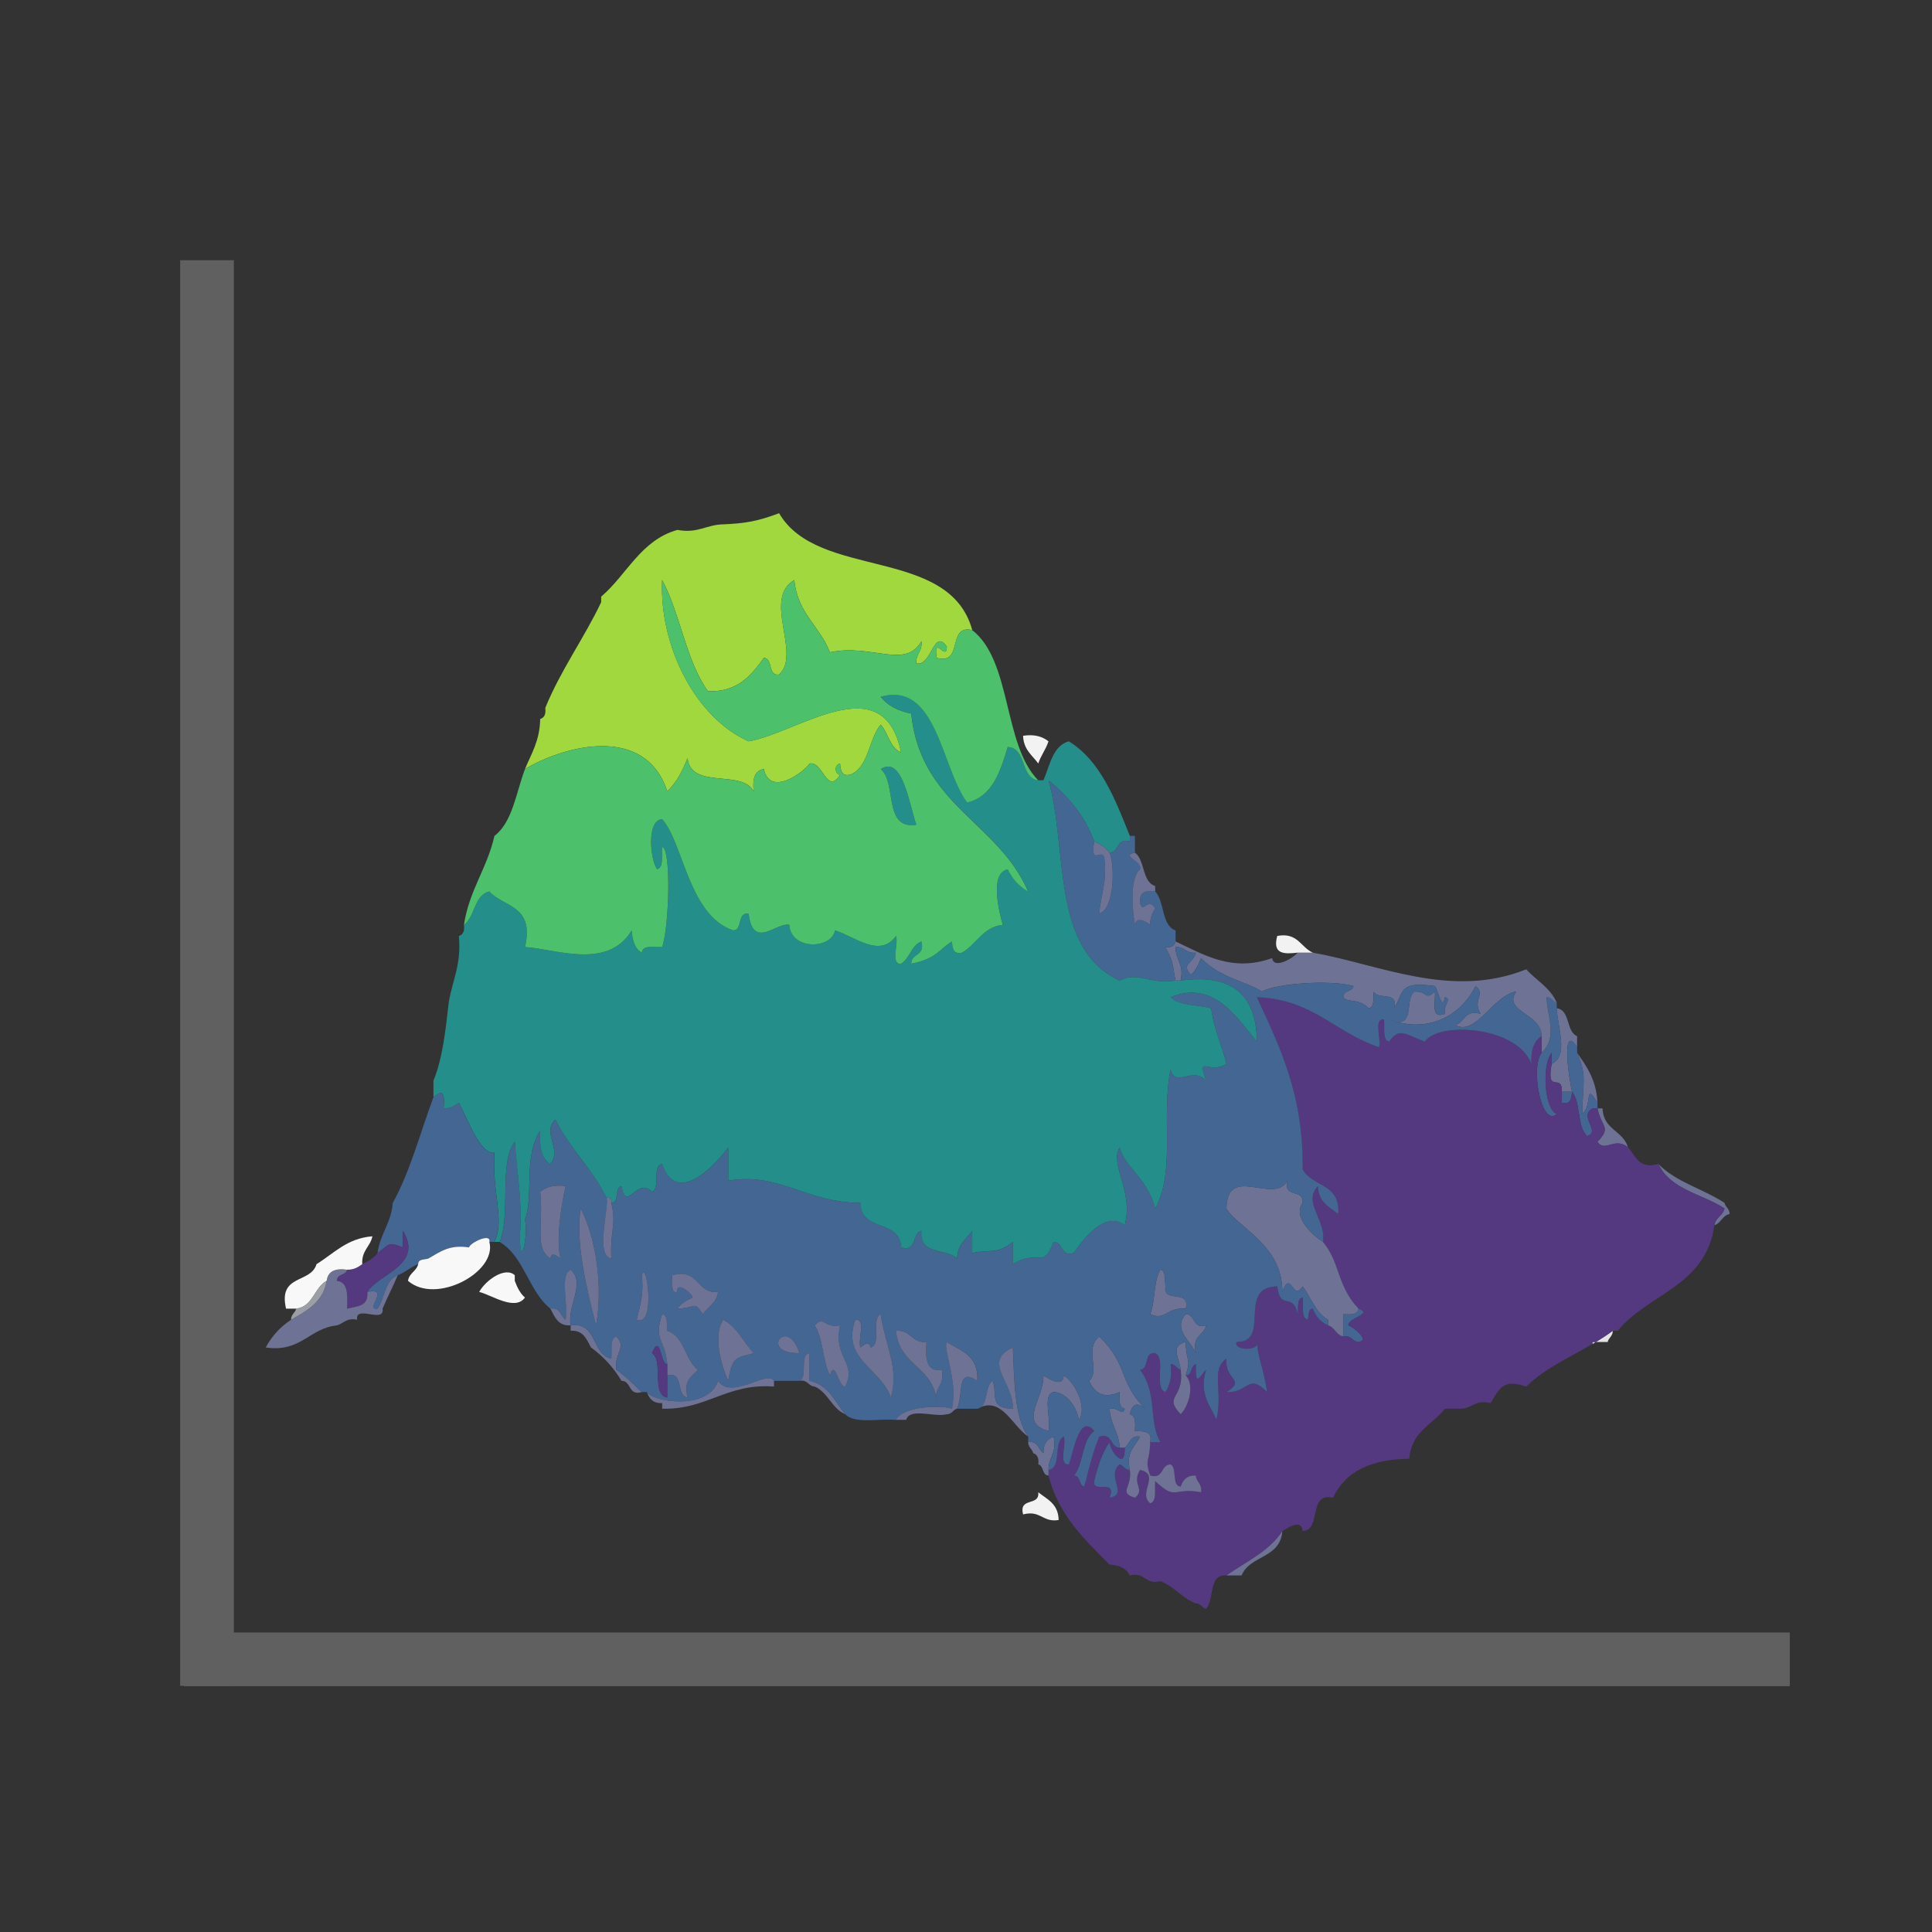 <?xml version="1.0" encoding="utf-8"?>
<!-- Generator: Adobe Illustrator 15.0.0, SVG Export Plug-In . SVG Version: 6.00 Build 0)  -->
<!DOCTYPE svg PUBLIC "-//W3C//DTD SVG 1.1//EN" "http://www.w3.org/Graphics/SVG/1.1/DTD/svg11.dtd">
<svg version="1.1" xmlns="http://www.w3.org/2000/svg" xmlns:xlink="http://www.w3.org/1999/xlink" x="0px" y="0px" width="72px"
	 height="72px" viewBox="0 0 72 72" enable-background="new 0 0 72 72" xml:space="preserve">
<rect x="0" y="0" width="72" height="72" fill="#333333" stroke="none"/>
<g id="Layer_1">
	<g id="Layer_1_1_" display="none">
		<g id="Layer_4" display="inline">
			<path fill="#4EB9FF" d="M58.195,61c0,2.761-2.238,5-5,5H18.023c-2.761,0-5-2.239-5-5V12.291c0-2.761,2.239-5,5-5h35.172
				c2.761,0,5,2.239,5,5V61L58.195,61z"/>
		</g>
		<g display="inline">
			<circle fill="#FFFFFF" cx="49.205" cy="19.447" r="13.212"/>
			<g id="Layer_3">
				<path fill="#FFA400" d="M61.32,19.143c0-6.512-5.299-11.81-11.813-11.81c-6.512,0-11.812,5.298-11.812,11.81
					s5.3,11.81,11.812,11.81C56.021,30.953,61.32,25.655,61.32,19.143z M56.035,20.489h-4.973v4.973h-2.486v-4.973h-4.973v-2.486
					h4.973V13.03h2.486v4.973h4.973V20.489z"/>
			</g>
		</g>
	</g>
	<g id="Layer_4_1_" display="none">
		<path display="inline" fill="#4EB9FF" d="M3.293,38.59L37,58.051L70.707,38.59L37,19.129L3.293,38.59z M43.002,24.989
			c-0.373,0.216-0.744,0.43-1.122,0.643c-0.642-0.366-1.278-0.735-1.917-1.102c0.374-0.215,0.752-0.432,1.124-0.646L43.002,24.989z
			 M45.438,26.396c-0.375,0.216-0.746,0.429-1.117,0.637c-0.563-0.322-1.125-0.647-1.688-0.97c-0.076-0.043-0.152-0.087-0.229-0.131
			c0.375-0.214,0.746-0.428,1.119-0.643L45.438,26.396z M47.866,27.799c-0.375,0.215-0.753,0.422-1.128,0.624
			c-0.633-0.363-1.266-0.727-1.896-1.089c0.368-0.209,0.738-0.421,1.112-0.639L47.866,27.799z M50.302,29.206
			c-0.366,0.209-0.741,0.418-1.122,0.62c-0.639-0.367-1.275-0.732-1.914-1.099c0.379-0.207,0.75-0.416,1.119-0.627L50.302,29.206z
			 M52.736,30.61c-0.368,0.209-0.741,0.417-1.123,0.62c-0.358-0.208-0.721-0.419-1.081-0.627c-0.271-0.158-0.548-0.315-0.821-0.472
			c0.379-0.205,0.748-0.415,1.111-0.625L52.736,30.61z M55.169,32.014c-0.368,0.211-0.743,0.421-1.123,0.626
			c-0.635-0.369-1.269-0.737-1.903-1.105c0.377-0.204,0.75-0.415,1.113-0.625L55.169,32.014z M57.604,33.421
			c-0.373,0.215-0.746,0.428-1.117,0.635c-0.639-0.371-1.278-0.742-1.916-1.113c0.383-0.209,0.756-0.421,1.119-0.629L57.604,33.421z
			 M60.034,34.823c-0.373,0.215-0.744,0.429-1.121,0.643c-0.183-0.106-0.362-0.209-0.542-0.315c-0.455-0.264-0.91-0.527-1.364-0.792
			c0.371-0.209,0.742-0.423,1.115-0.64L60.034,34.823z M62.466,36.228c-0.375,0.216-0.75,0.431-1.127,0.647
			c-0.636-0.37-1.271-0.738-1.907-1.107c0.379-0.215,0.75-0.43,1.123-0.645L62.466,36.228z M13.447,35.123
			c0.373,0.215,0.745,0.43,1.121,0.645c-0.636,0.37-1.272,0.737-1.907,1.107c-0.375-0.218-0.752-0.433-1.125-0.647L13.447,35.123z
			 M18.313,32.313c0.367,0.211,0.741,0.421,1.12,0.629c-0.64,0.372-1.28,0.742-1.918,1.114c-0.371-0.208-0.743-0.421-1.117-0.635
			L18.313,32.313z M25.614,28.099c0.37,0.212,0.743,0.419,1.119,0.627c-0.637,0.367-1.275,0.732-1.913,1.099
			c-0.381-0.201-0.756-0.41-1.123-0.62L25.614,28.099z M30.48,25.289c0.371,0.214,0.743,0.429,1.119,0.643
			c-0.082,0.048-0.165,0.095-0.247,0.143c-0.557,0.318-1.113,0.639-1.67,0.958c-0.371-0.208-0.744-0.421-1.119-0.637L30.48,25.289z
			 M42.374,26.513c0.472,0.271,0.942,0.542,1.413,0.813c-0.625,0.343-1.255,0.668-1.895,0.971c-0.563-0.297-1.125-0.593-1.684-0.896
			c-0.074-0.042-0.15-0.086-0.229-0.127c0.637-0.343,1.269-0.691,1.896-1.046C42.042,26.323,42.207,26.417,42.374,26.513z
			 M41.859,50.915c-0.631-0.371-1.277-0.763-1.93-1.163c0.07-0.044,0.139-0.084,0.207-0.127c0.58-0.354,1.153-0.716,1.73-1.075
			c0.633,0.427,1.273,0.841,1.927,1.242c-0.53,0.308-1.062,0.614-1.591,0.923C42.089,50.781,41.975,50.848,41.859,50.915z
			 M31.843,50.742c-0.545-0.317-1.091-0.635-1.637-0.951c0.651-0.402,1.295-0.813,1.927-1.241c0.575,0.359,1.15,0.722,1.729,1.075
			c0.07,0.044,0.136,0.084,0.207,0.127c-0.651,0.402-1.298,0.792-1.927,1.164C32.042,50.855,31.942,50.8,31.843,50.742z
			 M32.125,26.228c0.626,0.354,1.257,0.703,1.895,1.046c-0.075,0.042-0.151,0.086-0.228,0.127c-0.56,0.303-1.122,0.599-1.683,0.896
			c-0.641-0.303-1.27-0.628-1.897-0.971c0.465-0.267,0.931-0.535,1.396-0.802C31.781,26.426,31.953,26.327,32.125,26.228z
			 M39.964,27.857c0.445,0.241,0.894,0.476,1.339,0.714c-0.603,0.266-1.217,0.507-1.852,0.719c-0.525-0.221-1.051-0.438-1.571-0.67
			c-0.095-0.042-0.185-0.09-0.276-0.133c0.617-0.298,1.226-0.605,1.83-0.924C39.607,27.659,39.785,27.761,39.964,27.857z
			 M39.436,49.441c-0.66-0.416-1.322-0.84-1.975-1.279c0.059-0.04,0.119-0.078,0.176-0.119c0.604-0.421,1.2-0.857,1.791-1.294
			c0.645,0.519,1.303,1.011,1.975,1.479c-0.512,0.319-1.021,0.641-1.535,0.955C39.723,49.271,39.578,49.354,39.436,49.441z
			 M34.134,49.182c-0.515-0.313-1.023-0.633-1.536-0.953c0.673-0.47,1.332-0.961,1.974-1.479c0.59,0.435,1.186,0.872,1.791,1.292
			c0.058,0.041,0.119,0.081,0.176,0.121c-0.652,0.439-1.313,0.868-1.976,1.281C34.42,49.355,34.277,49.271,34.134,49.182z
			 M34.57,27.563c0.603,0.318,1.213,0.626,1.829,0.924c-0.095,0.043-0.185,0.091-0.279,0.133c-0.519,0.232-1.044,0.449-1.57,0.67
			c-0.634-0.211-1.249-0.453-1.851-0.719c0.447-0.238,0.895-0.473,1.341-0.714C34.217,27.761,34.393,27.659,34.57,27.563z
			 M40.146,30.151c0.225,0.095,0.453,0.191,0.68,0.287c-0.467,0.024-0.934,0.017-1.451-0.006c-0.382-0.084-0.768-0.162-1.165-0.241
			c0.079-0.02,0.147-0.033,0.228-0.054c0.338-0.087,0.666-0.188,0.99-0.291C39.667,29.945,39.904,30.051,40.146,30.151z
			 M49.246,40.113c-0.646-0.646-1.311-1.377-2.029-2.221c0.279-0.06,0.563-0.115,0.854-0.174c0.336-0.066,0.683-0.136,1.029-0.21
			c0.629,0.599,1.268,1.194,1.932,1.759c0.023,0.02,0.05,0.039,0.072,0.061c-0.142,0.058-0.281,0.121-0.424,0.181
			C50.207,39.707,49.727,39.907,49.246,40.113z M37,47.85c-0.111-0.078-0.229-0.154-0.34-0.232
			c-0.563-0.393-1.119-0.799-1.671-1.205c0.046-0.042,0.097-0.078,0.145-0.119c0.642-0.545,1.258-1.119,1.866-1.699
			c0.607,0.578,1.225,1.153,1.866,1.697c0.05,0.041,0.1,0.079,0.146,0.12c-0.554,0.407-1.109,0.813-1.674,1.207
			C37.229,47.695,37.113,47.771,37,47.85z M23.318,39.508c-0.142-0.059-0.282-0.121-0.424-0.182c0.024-0.02,0.049-0.039,0.073-0.057
			c0.664-0.564,1.302-1.162,1.93-1.76c0.352,0.073,0.696,0.143,1.031,0.209c0.293,0.059,0.577,0.114,0.855,0.174
			c-0.719,0.844-1.384,1.575-2.028,2.221C24.275,39.907,23.794,39.707,23.318,39.508z M34.572,29.844
			c0.325,0.104,0.654,0.204,0.992,0.292c0.08,0.021,0.148,0.034,0.226,0.054c-0.396,0.078-0.782,0.158-1.163,0.242
			c-0.519,0.023-0.987,0.03-1.453,0.006c0.227-0.096,0.457-0.192,0.681-0.288C34.097,30.05,34.334,29.944,34.572,29.844z
			 M42.9,32.273c-0.316-0.072-0.637-0.137-0.963-0.188c-0.229-0.182-0.457-0.349-0.687-0.5c0.179,0.042,0.354,0.083,0.533,0.123
			C42.148,31.864,42.521,32.056,42.9,32.273z M46.059,34.641c-0.172-0.007-0.349-0.012-0.516-0.02
			c-0.379-0.017-0.74-0.031-1.094-0.038c-0.523-0.599-1.069-1.189-1.647-1.746c-0.028-0.026-0.056-0.047-0.085-0.075
			c0.239,0.054,0.479,0.11,0.719,0.168c0.246,0.059,0.496,0.119,0.75,0.175C44.834,33.584,45.453,34.105,46.059,34.641z
			 M46.841,37.443c-0.259-0.307-0.512-0.615-0.767-0.924c-0.381-0.467-0.771-0.938-1.17-1.404c0.203,0.007,0.404,0.016,0.617,0.025
			c0.351,0.015,0.73,0.03,1.131,0.04c0.543,0.5,1.074,1.009,1.598,1.511c0.13,0.127,0.268,0.256,0.398,0.383
			c-0.226,0.045-0.455,0.094-0.676,0.137C47.586,37.287,47.211,37.365,46.841,37.443z M26.03,37.211
			c-0.22-0.044-0.449-0.093-0.677-0.138c0.132-0.126,0.268-0.255,0.397-0.38c0.522-0.503,1.056-1.012,1.599-1.512
			c0.4-0.01,0.781-0.025,1.131-0.041c0.212-0.009,0.417-0.017,0.617-0.025c-0.393,0.464-0.782,0.932-1.162,1.395
			c-0.256,0.313-0.515,0.625-0.773,0.936C26.789,37.365,26.415,37.287,26.03,37.211z M29.819,33.105
			c0.253-0.056,0.502-0.115,0.746-0.174c0.242-0.058,0.481-0.115,0.718-0.168c-0.018,0.019-0.038,0.034-0.058,0.052
			c-0.588,0.563-1.141,1.161-1.676,1.771c-0.352,0.006-0.714,0.021-1.093,0.037c-0.167,0.008-0.343,0.014-0.513,0.02
			C28.547,34.105,29.168,33.584,29.819,33.105z M32.214,31.708c0.182-0.04,0.357-0.081,0.534-0.123
			c-0.229,0.151-0.457,0.317-0.684,0.499c-0.326,0.051-0.646,0.116-0.962,0.188C31.481,32.056,31.853,31.863,32.214,31.708z
			 M42.439,33.212c0.457,0.438,0.892,0.903,1.313,1.375c-0.606,0.019-1.192,0.093-1.788,0.265c-0.443-0.572-0.898-1.138-1.387-1.677
			c-0.198-0.219-0.393-0.426-0.588-0.626c0.049-0.006,0.093-0.018,0.144-0.023c0.55-0.053,1.074-0.021,1.593,0.053
			C41.964,32.772,42.202,32.981,42.439,33.212z M32.274,32.577c0.517-0.074,1.042-0.106,1.593-0.051
			c0.048,0.005,0.094,0.016,0.143,0.023c-0.195,0.2-0.391,0.406-0.588,0.625c-0.487,0.54-0.943,1.105-1.387,1.679
			c-0.594-0.172-1.183-0.246-1.789-0.265c0.431-0.479,0.872-0.953,1.338-1.398C31.816,32.967,32.045,32.766,32.274,32.577z
			 M34.837,31.159c0.338-0.042,0.682-0.058,1.031-0.049c-0.515,0.256-0.966,0.594-1.396,0.989c-0.178-0.036-0.359-0.069-0.555-0.089
			c-0.283-0.029-0.56-0.031-0.831-0.023C33.653,31.619,34.227,31.342,34.837,31.159z M38.932,32.257
			c-0.748,0.249-1.361,0.654-1.932,1.161c-0.568-0.507-1.183-0.913-1.93-1.161c0.562-0.476,1.171-0.826,1.93-1.013
			C37.762,31.431,38.37,31.782,38.932,32.257z M33.808,33.522c0.278-0.309,0.546-0.595,0.815-0.857
			c0.789,0.205,1.412,0.591,1.998,1.107c-0.253,0.253-0.507,0.521-0.765,0.807c-0.469,0.519-0.909,1.063-1.337,1.613
			c-0.697-0.55-1.34-0.919-1.962-1.163C32.957,34.515,33.37,34.007,33.808,33.522z M36.239,34.928
			c0.261-0.288,0.51-0.554,0.761-0.802c0.249,0.248,0.501,0.514,0.762,0.802c0.461,0.511,0.896,1.05,1.321,1.596
			c-0.151,0.129-0.302,0.263-0.456,0.408c-0.57,0.539-1.107,1.111-1.627,1.695c-0.519-0.584-1.054-1.157-1.625-1.695
			c-0.155-0.146-0.306-0.281-0.455-0.41C35.343,35.976,35.777,35.438,36.239,34.928z M38.146,34.58
			c-0.258-0.285-0.512-0.554-0.767-0.807c0.586-0.517,1.211-0.903,2-1.108c0.269,0.262,0.535,0.549,0.813,0.858
			c0.437,0.483,0.853,0.992,1.252,1.506c-0.623,0.244-1.268,0.613-1.963,1.164C39.057,35.642,38.615,35.099,38.146,34.58z
			 M40.918,31.989c-0.275-0.009-0.551-0.006-0.834,0.021c-0.195,0.02-0.377,0.053-0.557,0.089c-0.43-0.395-0.881-0.733-1.396-0.99
			c0.349-0.008,0.688,0.007,1.022,0.049C39.768,31.34,40.348,31.618,40.918,31.989z M28.336,36.838
			c0.473-0.577,0.957-1.163,1.456-1.739c0.664-0.002,1.283,0.042,1.901,0.197c-0.489,0.648-0.961,1.308-1.423,1.956
			c-0.216,0.305-0.437,0.613-0.66,0.922c-0.633-0.257-1.255-0.445-1.882-0.598C27.931,37.33,28.134,37.084,28.336,36.838z
			 M30.692,37.553c0.496-0.695,1-1.402,1.528-2.096c0.627,0.226,1.272,0.583,1.979,1.143c-0.518,0.685-1.013,1.377-1.499,2.062
			c-0.208,0.289-0.417,0.583-0.627,0.876c-0.694-0.489-1.346-0.861-1.976-1.151C30.296,38.107,30.495,37.828,30.692,37.553z
			 M33.123,38.961c0.479-0.673,0.968-1.357,1.476-2.029c0.137,0.118,0.277,0.242,0.418,0.377c0.575,0.541,1.114,1.119,1.637,1.709
			c-0.526,0.608-1.034,1.226-1.534,1.834c-0.187,0.231-0.386,0.465-0.577,0.696c-0.657-0.595-1.338-1.171-2.052-1.708
			C32.704,39.547,32.915,39.252,33.123,38.961z M35.521,41.182c0.481-0.589,0.973-1.183,1.479-1.77
			c0.506,0.584,0.995,1.181,1.479,1.77c0.194,0.237,0.401,0.479,0.599,0.723c-0.515,0.477-1.021,0.96-1.517,1.438
			c-0.186,0.178-0.375,0.357-0.561,0.533c-0.188-0.18-0.38-0.361-0.562-0.537c-0.495-0.479-1.002-0.961-1.514-1.438
			C35.122,41.659,35.327,41.419,35.521,41.182z M38.881,40.854c-0.5-0.61-1.008-1.227-1.535-1.834
			c0.522-0.592,1.064-1.17,1.639-1.711c0.143-0.133,0.281-0.258,0.418-0.377c0.508,0.672,0.996,1.355,1.476,2.027
			c0.21,0.293,0.42,0.589,0.634,0.883c-0.714,0.535-1.396,1.111-2.053,1.706C39.268,41.316,39.066,41.083,38.881,40.854z
			 M41.301,38.658c-0.486-0.682-0.98-1.375-1.498-2.059c0.706-0.56,1.35-0.917,1.977-1.144c0.529,0.695,1.035,1.401,1.529,2.097
			c0.197,0.275,0.396,0.555,0.596,0.831c-0.629,0.291-1.281,0.663-1.973,1.152C41.719,39.242,41.509,38.949,41.301,38.658z
			 M43.732,37.252c-0.465-0.648-0.938-1.306-1.426-1.957c0.618-0.157,1.237-0.2,1.901-0.197c0.503,0.58,0.989,1.169,1.464,1.75
			c0.199,0.242,0.398,0.484,0.6,0.727c-0.627,0.152-1.246,0.342-1.883,0.598C44.169,37.865,43.949,37.559,43.732,37.252z
			 M32.796,30.932c-0.237,0.081-0.473,0.172-0.712,0.273c-0.204,0.045-0.407,0.088-0.611,0.124
			c-0.169,0.029-0.335,0.049-0.501,0.066c0.403-0.187,0.811-0.364,1.217-0.539C32.396,30.889,32.597,30.913,32.796,30.932z
			 M30.645,31.939c-0.336,0.201-0.679,0.42-1.035,0.678c-0.191,0.042-0.382,0.083-0.573,0.115c-0.269,0.048-0.535,0.072-0.799,0.089
			c0.524-0.313,1.06-0.602,1.604-0.876C30.105,31.958,30.375,31.955,30.645,31.939z M28.731,33.298
			c-0.547,0.439-1.075,0.896-1.587,1.366c-0.266,0.004-0.531,0.01-0.82,0.007c-0.265-0.004-0.528-0.035-0.791-0.063
			c0.608-0.433,1.228-0.853,1.856-1.257C27.829,33.371,28.278,33.354,28.731,33.298z M26.318,35.188
			c0.09,0.002,0.172-0.001,0.262-0.001c-0.401,0.378-0.798,0.758-1.189,1.134c-0.214,0.207-0.435,0.416-0.654,0.625
			c-0.387-0.084-0.785-0.176-1.208-0.286c-0.191-0.05-0.375-0.109-0.562-0.166c0.116-0.087,0.235-0.174,0.351-0.26
			c0.526-0.393,1.062-0.788,1.6-1.181C25.379,35.127,25.845,35.182,26.318,35.188z M23.396,37.16c0.309,0.082,0.602,0.15,0.89,0.216
			c-0.541,0.513-1.089,1.019-1.655,1.497c-0.091,0.076-0.184,0.148-0.274,0.225c-0.504-0.213-1.009-0.421-1.509-0.645
			c-0.119-0.055-0.235-0.115-0.354-0.169c0.038-0.026,0.073-0.05,0.111-0.075c0.619-0.432,1.232-0.881,1.839-1.329
			C22.756,36.98,23.072,37.075,23.396,37.16z M27.358,38.02c0.657,0.15,1.292,0.334,1.935,0.584c-0.58,0.793-1.181,1.58-1.823,2.322
			c-0.091,0.105-0.188,0.202-0.282,0.307c-0.637-0.315-1.279-0.613-1.925-0.896C25.924,39.664,26.61,38.905,27.358,38.02z
			 M27.862,41.266c0.682-0.789,1.314-1.623,1.925-2.457c0.63,0.283,1.281,0.654,1.979,1.146c-0.592,0.811-1.205,1.617-1.862,2.375
			c-0.084,0.1-0.173,0.188-0.259,0.281c-0.157-0.101-0.31-0.203-0.468-0.301c-0.492-0.301-0.996-0.576-1.504-0.843
			C27.734,41.398,27.799,41.336,27.862,41.266z M30.296,42.669c0.669-0.772,1.29-1.59,1.888-2.409
			c0.705,0.529,1.375,1.098,2.025,1.688c-0.607,0.728-1.226,1.45-1.888,2.127c-0.071,0.073-0.145,0.14-0.217,0.211
			c-0.659-0.476-1.331-0.943-2.015-1.39C30.157,42.818,30.228,42.748,30.296,42.669z M32.693,44.438
			c0.667-0.686,1.29-1.407,1.897-2.137c0.505,0.469,1,0.94,1.485,1.411c0.18,0.173,0.365,0.349,0.548,0.524
			c-0.596,0.564-1.201,1.13-1.829,1.66c-0.079,0.067-0.16,0.129-0.239,0.195c-0.204-0.152-0.412-0.305-0.612-0.453
			c-0.466-0.348-0.939-0.697-1.416-1.047C32.583,44.541,32.639,44.491,32.693,44.438z M39.204,45.896
			c-0.628-0.53-1.231-1.094-1.828-1.66c0.181-0.174,0.366-0.348,0.544-0.519c0.487-0.472,0.984-0.944,1.491-1.413
			c0.606,0.727,1.229,1.45,1.897,2.135c0.053,0.056,0.108,0.103,0.16,0.156c-0.48,0.353-0.957,0.703-1.426,1.053
			c-0.197,0.147-0.4,0.299-0.6,0.446C39.363,46.025,39.282,45.963,39.204,45.896z M41.68,44.074
			c-0.66-0.678-1.281-1.397-1.888-2.126c0.647-0.591,1.321-1.159,2.026-1.687c0.598,0.82,1.222,1.637,1.889,2.406
			c0.068,0.079,0.141,0.15,0.207,0.225c-0.686,0.448-1.355,0.916-2.018,1.393C41.824,44.214,41.75,44.148,41.68,44.074z M44.1,42.33
			c-0.656-0.758-1.271-1.566-1.863-2.377c0.697-0.491,1.35-0.863,1.979-1.146c0.609,0.836,1.242,1.672,1.925,2.459
			c0.062,0.07,0.125,0.135,0.188,0.202c-0.509,0.265-1.013,0.542-1.505,0.843c-0.158,0.098-0.309,0.199-0.467,0.299
			C44.271,42.518,44.186,42.428,44.1,42.33z M46.531,40.926c-0.643-0.742-1.243-1.529-1.823-2.322
			c0.644-0.25,1.278-0.434,1.937-0.584c0.746,0.888,1.432,1.646,2.094,2.316c-0.646,0.282-1.287,0.58-1.926,0.896
			C46.723,41.129,46.623,41.031,46.531,40.926z M51.368,38.871c-0.565-0.48-1.116-0.986-1.658-1.499
			c0.292-0.065,0.58-0.13,0.894-0.212c0.324-0.085,0.642-0.18,0.953-0.28c0.606,0.448,1.219,0.896,1.838,1.328
			c0.037,0.026,0.076,0.05,0.114,0.075c-0.12,0.055-0.237,0.115-0.356,0.17c-0.498,0.224-1.004,0.432-1.506,0.643
			C51.555,39.021,51.459,38.949,51.368,38.871z M50.473,36.658c-0.423,0.111-0.82,0.201-1.207,0.287
			c-0.22-0.211-0.44-0.42-0.656-0.626c-0.391-0.376-0.786-0.755-1.187-1.133c0.089,0,0.17,0.003,0.261,0.001
			c0.473-0.006,0.938-0.056,1.401-0.133c0.536,0.39,1.072,0.784,1.597,1.175c0.116,0.086,0.236,0.174,0.354,0.262
			C50.85,36.549,50.663,36.607,50.473,36.658z M47.676,34.669c-0.289,0.003-0.552-0.002-0.818-0.007
			c-0.512-0.469-1.041-0.925-1.586-1.365c0.455,0.056,0.9,0.073,1.34,0.053c0.63,0.404,1.246,0.823,1.855,1.256
			C48.202,34.635,47.941,34.665,47.676,34.669z M44.966,32.734c-0.19-0.034-0.381-0.074-0.569-0.116
			c-0.357-0.259-0.701-0.479-1.037-0.679c0.271,0.015,0.537,0.019,0.802,0.006c0.544,0.274,1.082,0.563,1.606,0.877
			C45.499,32.807,45.232,32.781,44.966,32.734z M42.531,31.329c-0.203-0.035-0.408-0.079-0.611-0.124
			c-0.24-0.101-0.479-0.193-0.714-0.274c0.196-0.018,0.397-0.042,0.606-0.074c0.406,0.175,0.813,0.352,1.219,0.538
			C42.865,31.378,42.697,31.358,42.531,31.329z M38.307,29.634c-0.457,0.12-0.889,0.219-1.307,0.31
			c-0.416-0.09-0.849-0.19-1.305-0.31c-0.126-0.033-0.247-0.073-0.373-0.11c0.335-0.144,0.676-0.282,1.01-0.431
			c0.225-0.101,0.445-0.214,0.668-0.319c0.223,0.104,0.443,0.218,0.668,0.319c0.333,0.15,0.675,0.288,1.009,0.432
			C38.555,29.56,38.432,29.601,38.307,29.634z M33.847,29.589c-0.064,0.027-0.126,0.055-0.19,0.082
			c-0.506,0.212-1.02,0.426-1.533,0.646c-0.522-0.092-1.082-0.237-1.75-0.473c-0.013-0.004-0.023-0.01-0.036-0.014
			c0.363-0.192,0.731-0.391,1.09-0.582c0.232-0.123,0.465-0.247,0.697-0.371C32.687,29.136,33.26,29.375,33.847,29.589z
			 M30.2,30.333c0.404,0.142,0.771,0.252,1.117,0.341c-0.533,0.236-1.063,0.486-1.589,0.748c-0.605-0.037-1.196-0.146-1.777-0.303
			c0.598-0.328,1.188-0.653,1.787-0.971C29.894,30.208,30.042,30.278,30.2,30.333z M28.903,31.853
			c-0.374,0.202-0.748,0.404-1.111,0.626c-0.183,0.111-0.36,0.229-0.539,0.346c-0.6-0.042-1.187-0.151-1.762-0.308
			c0.177-0.102,0.351-0.213,0.525-0.315c0.428-0.248,0.867-0.484,1.302-0.727C27.833,31.641,28.363,31.769,28.903,31.853z
			 M26.552,33.271c-0.596,0.397-1.178,0.812-1.755,1.229c-0.609-0.112-1.212-0.269-1.804-0.477c0.626-0.387,1.256-0.765,1.89-1.143
			C25.428,33.055,25.984,33.189,26.552,33.271z M24.222,34.917c-0.408,0.299-0.813,0.601-1.214,0.899
			c-0.217,0.161-0.437,0.323-0.656,0.486c-0.637-0.214-1.254-0.456-1.857-0.724c0.141-0.087,0.281-0.174,0.42-0.262
			c0.503-0.315,1.017-0.633,1.528-0.951C23.025,34.589,23.618,34.777,24.222,34.917z M21.85,36.674
			c-0.509,0.375-1.023,0.749-1.542,1.11c-0.119,0.083-0.24,0.159-0.36,0.239c-0.633-0.301-1.261-0.611-1.885-0.937
			c0.058-0.036,0.115-0.069,0.173-0.104c0.579-0.355,1.154-0.716,1.731-1.076C20.58,36.188,21.206,36.444,21.85,36.674z
			 M19.448,38.359c-0.64,0.43-1.279,0.845-1.922,1.248c-0.637-0.349-1.27-0.703-1.904-1.06c0.641-0.38,1.281-0.76,1.92-1.149
			C18.171,37.73,18.805,38.05,19.448,38.359z M19.992,38.619c0.215,0.102,0.425,0.21,0.643,0.307
			c0.419,0.188,0.844,0.361,1.266,0.541c-0.637,0.506-1.29,0.988-1.958,1.449c-0.543-0.29-1.089-0.578-1.632-0.871
			c-0.089-0.049-0.179-0.102-0.269-0.148C18.696,39.482,19.346,39.059,19.992,38.619z M22.44,39.697
			c0.227,0.096,0.453,0.195,0.679,0.291c0.409,0.17,0.821,0.344,1.232,0.518c-0.658,0.63-1.307,1.184-1.981,1.702
			c-0.485-0.26-0.974-0.521-1.455-0.774c-0.154-0.08-0.306-0.164-0.46-0.244C21.133,40.716,21.794,40.22,22.44,39.697z
			 M24.867,40.729c0.656,0.283,1.309,0.584,1.955,0.901c-0.649,0.679-1.331,1.302-2.053,1.884c-0.633-0.35-1.26-0.695-1.893-1.035
			C23.55,41.947,24.202,41.376,24.867,40.729z M27.308,41.867c0.542,0.277,1.078,0.568,1.599,0.886
			c0.13,0.078,0.254,0.164,0.382,0.246c-0.655,0.688-1.346,1.323-2.078,1.915c-0.29-0.172-0.574-0.35-0.862-0.516
			c-0.36-0.209-0.725-0.405-1.089-0.608C25.979,43.197,26.658,42.559,27.308,41.867z M29.731,43.282
			c0.677,0.438,1.341,0.899,1.993,1.368c-0.665,0.634-1.354,1.216-2.06,1.754c-0.655-0.407-1.314-0.807-1.979-1.203
			C28.404,44.605,29.083,43.973,29.731,43.282z M32.151,44.96c0.5,0.364,0.996,0.733,1.484,1.095
			c0.167,0.123,0.338,0.25,0.506,0.375c-0.658,0.526-1.332,1.023-2.022,1.502c-0.221-0.141-0.445-0.276-0.666-0.414
			c-0.435-0.274-0.882-0.55-1.324-0.826C30.823,46.158,31.501,45.582,32.151,44.96z M37,48.477c0.639,0.434,1.285,0.855,1.938,1.263
			c-0.65,0.395-1.299,0.78-1.945,1.166c-0.651-0.388-1.293-0.771-1.934-1.158C35.711,49.334,36.359,48.912,37,48.477z
			 M39.857,46.432c0.164-0.125,0.332-0.246,0.496-0.367c0.492-0.366,0.992-0.735,1.496-1.104c0.651,0.624,1.326,1.201,2.018,1.734
			c-0.449,0.277-0.902,0.558-1.344,0.835c-0.215,0.133-0.431,0.268-0.645,0.399C41.191,47.455,40.516,46.957,39.857,46.432z
			 M42.273,44.65c0.653-0.469,1.319-0.93,1.996-1.367c0.648,0.689,1.326,1.326,2.045,1.918c-0.664,0.396-1.324,0.795-1.979,1.203
			C43.629,45.866,42.941,45.284,42.273,44.65z M44.714,42.999c0.126-0.081,0.252-0.167,0.382-0.245
			c0.518-0.316,1.055-0.607,1.6-0.886c0.647,0.69,1.326,1.329,2.045,1.922c-0.36,0.203-0.729,0.397-1.086,0.604
			c-0.288,0.168-0.572,0.348-0.862,0.519C46.061,44.322,45.37,43.688,44.714,42.999z M47.182,41.63
			c0.646-0.315,1.297-0.618,1.952-0.899c0.665,0.646,1.315,1.218,1.992,1.746c-0.635,0.342-1.261,0.688-1.894,1.037
			C48.512,42.932,47.827,42.311,47.182,41.63z M49.648,40.506c0.414-0.177,0.824-0.35,1.232-0.518
			c0.229-0.098,0.45-0.196,0.678-0.291c0.646,0.521,1.309,1.019,1.985,1.488c-0.151,0.08-0.304,0.162-0.452,0.242
			c-0.48,0.256-0.974,0.52-1.463,0.779C50.955,41.688,50.307,41.135,49.648,40.506z M52.1,39.468
			c0.422-0.181,0.848-0.353,1.266-0.54c0.216-0.098,0.429-0.207,0.646-0.308c0.646,0.438,1.295,0.864,1.946,1.276
			c-0.088,0.049-0.177,0.1-0.267,0.149c-0.543,0.291-1.088,0.579-1.633,0.869C53.389,40.455,52.736,39.975,52.1,39.468z
			 M54.552,38.359c0.644-0.311,1.278-0.629,1.906-0.961c0.638,0.389,1.278,0.77,1.922,1.149c-0.635,0.356-1.269,0.711-1.905,1.06
			C55.831,39.204,55.191,38.788,54.552,38.359z M54.051,38.023c-0.119-0.082-0.24-0.158-0.359-0.242
			c-0.517-0.359-1.028-0.732-1.541-1.107c0.646-0.229,1.271-0.486,1.883-0.767c0.574,0.359,1.15,0.72,1.729,1.075
			c0.059,0.035,0.115,0.069,0.174,0.104C55.314,37.412,54.686,37.723,54.051,38.023z M51.648,36.303
			c-0.219-0.164-0.443-0.328-0.658-0.489c-0.399-0.298-0.805-0.598-1.213-0.897c0.604-0.141,1.197-0.328,1.781-0.55
			c0.508,0.317,1.021,0.634,1.521,0.946c0.144,0.089,0.286,0.176,0.428,0.266C52.902,35.847,52.285,36.089,51.648,36.303z
			 M49.202,34.5c-0.576-0.417-1.158-0.832-1.755-1.229c0.568-0.083,1.125-0.216,1.671-0.391c0.634,0.378,1.264,0.756,1.89,1.143
			C50.417,34.231,49.811,34.388,49.202,34.5z M46.75,32.825c-0.182-0.116-0.359-0.235-0.541-0.347
			c-0.365-0.221-0.736-0.423-1.109-0.625c0.541-0.083,1.069-0.212,1.588-0.377c0.436,0.243,0.875,0.479,1.301,0.728
			c0.177,0.102,0.35,0.211,0.525,0.314C47.938,32.673,47.35,32.783,46.75,32.825z M44.27,31.422
			c-0.524-0.262-1.054-0.511-1.584-0.748c0.346-0.089,0.711-0.199,1.117-0.341c0.156-0.056,0.307-0.126,0.461-0.185
			c0.598,0.318,1.188,0.643,1.785,0.971C45.467,31.277,44.876,31.385,44.27,31.422z M43.629,29.844
			c-0.669,0.236-1.229,0.381-1.751,0.473c-0.512-0.22-1.024-0.433-1.532-0.646c-0.066-0.026-0.129-0.055-0.191-0.082
			c0.588-0.216,1.16-0.453,1.724-0.712c0.233,0.123,0.466,0.25,0.7,0.373c0.357,0.189,0.727,0.388,1.088,0.58
			C43.652,29.834,43.643,29.84,43.629,29.844z M37,28.2c-0.635-0.301-1.265-0.614-1.888-0.938c0.63-0.348,1.26-0.695,1.888-1.05
			c0.628,0.354,1.257,0.702,1.889,1.048C38.266,27.586,37.635,27.898,37,28.2z M34.563,26.973c-0.644-0.343-1.281-0.691-1.912-1.046
			c0.636-0.365,1.272-0.732,1.91-1.097c0.636,0.364,1.265,0.723,1.906,1.086C35.833,26.271,35.198,26.624,34.563,26.973z
			 M31.537,28.602c-0.118,0.063-0.234,0.125-0.352,0.187c-0.488,0.259-0.985,0.525-1.48,0.79c-0.652-0.261-1.286-0.546-1.907-0.866
			c0.627-0.361,1.255-0.722,1.886-1.083C30.298,27.969,30.911,28.297,31.537,28.602z M29.107,29.896
			c-0.618,0.33-1.225,0.67-1.84,1.011c-0.649-0.221-1.282-0.496-1.898-0.801c0.634-0.364,1.268-0.727,1.901-1.09
			C27.867,29.333,28.479,29.628,29.107,29.896z M26.665,31.245c-0.303,0.171-0.609,0.334-0.909,0.508
			c-0.311,0.181-0.619,0.372-0.929,0.557c-0.646-0.221-1.277-0.495-1.891-0.799c0.265-0.153,0.528-0.307,0.792-0.459
			c0.368-0.213,0.739-0.423,1.106-0.635C25.428,30.722,26.036,31.006,26.665,31.245z M24.247,32.656
			c-0.624,0.376-1.243,0.75-1.859,1.132c-0.644-0.256-1.271-0.549-1.888-0.866c0.632-0.367,1.265-0.736,1.897-1.102
			C22.999,32.129,23.614,32.416,24.247,32.656z M21.836,34.133c-0.397,0.248-0.802,0.498-1.195,0.744
			c-0.235,0.148-0.472,0.293-0.707,0.44c-0.638-0.302-1.266-0.626-1.889-0.968c0.64-0.373,1.283-0.746,1.925-1.117
			C20.578,33.553,21.198,33.862,21.836,34.133z M19.406,35.644c-0.479,0.3-0.959,0.601-1.441,0.896
			c-0.146,0.091-0.293,0.176-0.44,0.267c-0.644-0.344-1.282-0.69-1.913-1.046c0.081-0.047,0.163-0.093,0.244-0.141
			c0.552-0.322,1.107-0.643,1.662-0.965C18.144,35.001,18.77,35.333,19.406,35.644z M17.005,37.116
			c-0.637,0.386-1.272,0.765-1.909,1.142c-0.644-0.363-1.278-0.721-1.917-1.086c0.638-0.371,1.275-0.739,1.914-1.109
			C15.724,36.419,16.361,36.771,17.005,37.116z M14.583,38.566c-0.642,0.377-1.272,0.748-1.91,1.117
			c-0.641-0.367-1.281-0.734-1.92-1.104c0.636-0.369,1.272-0.737,1.908-1.108C13.301,37.84,13.937,38.2,14.583,38.566z
			 M15.106,38.857c0.637,0.358,1.276,0.713,1.917,1.063c-0.646,0.397-1.283,0.785-1.917,1.158c-0.637-0.364-1.274-0.729-1.912-1.099
			C13.832,39.611,14.465,39.236,15.106,38.857z M17.54,40.211c0.174,0.098,0.348,0.197,0.522,0.289
			c0.464,0.252,0.93,0.497,1.393,0.743c-0.632,0.422-1.275,0.831-1.926,1.229c-0.598-0.345-1.195-0.688-1.792-1.029
			c-0.04-0.021-0.077-0.045-0.115-0.066C16.257,40.999,16.896,40.611,17.54,40.211z M19.976,41.52
			c0.234,0.125,0.465,0.246,0.699,0.371c0.409,0.217,0.826,0.44,1.237,0.659c-0.61,0.447-1.254,0.88-1.956,1.315
			c-0.638-0.365-1.276-0.734-1.915-1.1C18.695,42.364,19.341,41.949,19.976,41.52z M22.421,42.82
			c0.637,0.343,1.269,0.689,1.905,1.041c-0.623,0.479-1.277,0.939-1.961,1.387c-0.633-0.362-1.267-0.727-1.899-1.088
			C21.165,43.718,21.808,43.281,22.421,42.82z M24.818,44.139c0.423,0.235,0.851,0.465,1.271,0.707
			c0.228,0.133,0.455,0.275,0.685,0.411c-0.628,0.483-1.285,0.947-1.975,1.399c-0.345-0.2-0.687-0.4-1.031-0.6
			c-0.299-0.173-0.6-0.345-0.899-0.517C23.548,45.088,24.196,44.624,24.818,44.139z M27.249,45.542
			c0.66,0.396,1.316,0.789,1.968,1.192c-0.65,0.477-1.31,0.92-1.972,1.341c-0.649-0.376-1.297-0.755-1.946-1.132
			C25.979,46.494,26.63,46.027,27.249,45.542z M29.689,47.029c0.497,0.31,1,0.619,1.489,0.928c0.158,0.098,0.313,0.193,0.471,0.292
			c-0.641,0.428-1.291,0.842-1.954,1.246c-0.648-0.376-1.296-0.753-1.946-1.129C28.397,47.95,29.047,47.506,29.689,47.029z
			 M34.567,50.055c0.636,0.387,1.273,0.771,1.919,1.152c-0.644,0.378-1.276,0.749-1.913,1.12c-0.64-0.371-1.279-0.74-1.918-1.111
			C33.282,50.842,33.924,50.454,34.567,50.055z M36.999,51.51c0.622,0.368,1.257,0.739,1.908,1.119
			c-0.636,0.37-1.271,0.737-1.907,1.105c-0.636-0.368-1.272-0.737-1.909-1.106C35.722,52.261,36.355,51.891,36.999,51.51z
			 M37.508,51.208c0.645-0.382,1.284-0.767,1.924-1.155c0.646,0.401,1.286,0.788,1.914,1.162c-0.642,0.372-1.281,0.742-1.92,1.114
			C38.771,51.948,38.132,51.575,37.508,51.208z M42.352,48.249c0.149-0.094,0.299-0.187,0.447-0.278
			c0.495-0.311,1.006-0.625,1.508-0.938c0.643,0.476,1.291,0.919,1.94,1.338c-0.647,0.376-1.295,0.752-1.942,1.127
			C43.645,49.092,42.992,48.68,42.352,48.249z M44.785,46.734c0.65-0.403,1.307-0.797,1.967-1.192c0.62,0.485,1.27,0.95,1.948,1.399
			c-0.647,0.377-1.298,0.756-1.946,1.132C46.092,47.652,45.434,47.209,44.785,46.734z M47.229,45.256
			c0.229-0.135,0.459-0.277,0.688-0.412c0.418-0.24,0.847-0.473,1.269-0.705c0.621,0.485,1.27,0.949,1.948,1.399
			c-0.301,0.174-0.601,0.346-0.899,0.519c-0.344,0.197-0.687,0.399-1.03,0.596C48.516,46.204,47.854,45.74,47.229,45.256z
			 M49.676,43.863c0.637-0.353,1.266-0.7,1.904-1.04c0.613,0.458,1.256,0.895,1.953,1.337c-0.631,0.363-1.266,0.727-1.896,1.089
			C50.952,44.802,50.299,44.342,49.676,43.863z M52.088,42.551c0.417-0.221,0.837-0.445,1.248-0.664
			c0.229-0.121,0.459-0.242,0.691-0.367c0.634,0.431,1.279,0.847,1.933,1.248c-0.64,0.365-1.276,0.734-1.914,1.102
			C53.346,43.43,52.7,42.999,52.088,42.551z M54.547,41.243c0.463-0.246,0.93-0.491,1.393-0.743
			c0.174-0.094,0.349-0.191,0.522-0.289c0.646,0.4,1.282,0.79,1.918,1.166c-0.044,0.025-0.088,0.053-0.13,0.076
			c-0.593,0.338-1.184,0.679-1.775,1.02C55.82,42.074,55.18,41.665,54.547,41.243z M56.979,39.922
			c0.642-0.352,1.279-0.706,1.918-1.064c0.64,0.379,1.272,0.752,1.912,1.125c-0.638,0.365-1.274,0.732-1.912,1.099
			C58.262,40.707,57.624,40.318,56.979,39.922z M59.419,38.566c0.646-0.364,1.278-0.727,1.919-1.094
			c0.637,0.37,1.273,0.738,1.91,1.108c-0.641,0.367-1.281,0.733-1.92,1.104C60.688,39.313,60.057,38.943,59.419,38.566z
			 M58.904,38.258c-0.641-0.377-1.274-0.759-1.908-1.142c0.645-0.347,1.279-0.697,1.912-1.054c0.636,0.371,1.275,0.739,1.912,1.11
			C60.184,37.537,59.548,37.895,58.904,38.258z M56.475,36.805c-0.146-0.09-0.295-0.176-0.439-0.266
			c-0.482-0.295-0.961-0.596-1.439-0.896c0.637-0.31,1.264-0.643,1.887-0.989c0.543,0.315,1.086,0.628,1.627,0.943
			c0.093,0.054,0.188,0.108,0.277,0.161C57.755,36.114,57.116,36.461,56.475,36.805z M54.066,35.317
			c-0.236-0.148-0.476-0.295-0.711-0.444c-0.394-0.246-0.799-0.497-1.199-0.746c0.646-0.272,1.271-0.578,1.875-0.896
			c0.643,0.373,1.283,0.744,1.926,1.118C55.333,34.691,54.706,35.016,54.066,35.317z M51.611,33.789
			c-0.617-0.383-1.232-0.756-1.859-1.132c0.635-0.241,1.25-0.526,1.85-0.835c0.633,0.367,1.266,0.735,1.896,1.102
			C52.883,33.24,52.255,33.532,51.611,33.789z M49.176,32.31c-0.31-0.184-0.617-0.375-0.928-0.556
			c-0.301-0.174-0.605-0.338-0.912-0.509c0.628-0.239,1.238-0.523,1.833-0.829c0.367,0.212,0.737,0.423,1.104,0.635
			c0.266,0.152,0.528,0.307,0.791,0.46C50.452,31.815,49.822,32.09,49.176,32.31z M46.732,30.908
			c-0.614-0.341-1.224-0.681-1.842-1.011c0.631-0.269,1.241-0.563,1.84-0.88c0.633,0.363,1.268,0.727,1.898,1.091
			C48.016,30.412,47.383,30.687,46.732,30.908z M44.296,29.579c-0.493-0.263-0.989-0.529-1.476-0.787
			c-0.119-0.063-0.237-0.126-0.355-0.19c0.623-0.305,1.239-0.633,1.852-0.972c0.629,0.36,1.256,0.722,1.886,1.083
			C45.582,29.032,44.947,29.317,44.296,29.579z M39.438,26.973c-0.635-0.347-1.268-0.701-1.903-1.057
			c0.641-0.362,1.271-0.722,1.905-1.086c0.638,0.365,1.272,0.733,1.91,1.097C40.721,26.282,40.083,26.629,39.438,26.973z M37,25.62
			c-0.645-0.364-1.279-0.723-1.918-1.09c0.639-0.367,1.28-0.734,1.918-1.101c0.639,0.368,1.279,0.734,1.918,1.101
			C38.281,24.896,37.646,25.255,37,25.62z M34.561,24.232c-0.376-0.217-0.753-0.432-1.126-0.648l1.913-1.105
			c0.377,0.218,0.755,0.433,1.132,0.65C35.839,23.497,35.2,23.864,34.561,24.232z M34.04,24.53
			c-0.639,0.367-1.279,0.736-1.917,1.102c-0.378-0.214-0.749-0.428-1.122-0.643l1.915-1.105
			C33.288,24.098,33.665,24.314,34.04,24.53z M28.046,26.695c0.373,0.217,0.744,0.429,1.113,0.639
			c-0.634,0.362-1.265,0.726-1.897,1.089c-0.375-0.202-0.752-0.41-1.129-0.624L28.046,26.695z M23.178,29.505
			c0.365,0.21,0.736,0.419,1.112,0.625c-0.274,0.158-0.55,0.314-0.823,0.473c-0.36,0.208-0.72,0.419-1.082,0.627
			c-0.38-0.202-0.754-0.41-1.121-0.62L23.178,29.505z M20.744,30.91c0.363,0.21,0.736,0.419,1.113,0.625
			c-0.634,0.368-1.268,0.736-1.903,1.105c-0.38-0.205-0.754-0.416-1.122-0.626L20.744,30.91z M15.878,33.72
			c0.374,0.216,0.746,0.429,1.116,0.639c-0.467,0.271-0.933,0.541-1.398,0.812c-0.169,0.099-0.339,0.196-0.508,0.295
			c-0.377-0.214-0.749-0.428-1.121-0.643L15.878,33.72z M12.142,37.176c-0.636,0.369-1.272,0.738-1.909,1.107
			c-0.377-0.217-0.756-0.434-1.134-0.65l1.915-1.105C11.389,36.743,11.767,36.959,12.142,37.176z M9.716,38.584
			c-0.379,0.221-0.76,0.441-1.138,0.66L7.443,38.59l1.137-0.658C8.96,38.148,9.338,38.366,9.716,38.584z M10.235,38.881
			c0.641,0.369,1.281,0.735,1.92,1.104c-0.382,0.222-0.765,0.445-1.144,0.664l-1.916-1.104C9.474,39.323,9.856,39.104,10.235,38.881
			z M12.674,40.282c0.641,0.366,1.281,0.735,1.919,1.103c-0.392,0.229-0.769,0.449-1.15,0.67l-1.915-1.106
			C11.911,40.729,12.292,40.506,12.674,40.282z M15.11,41.684c0.124,0.07,0.246,0.143,0.37,0.211
			c0.514,0.295,1.028,0.592,1.542,0.887c-0.38,0.229-0.762,0.453-1.147,0.679l-1.915-1.106C14.342,42.132,14.72,41.91,15.11,41.684z
			 M17.536,43.074c0.641,0.365,1.279,0.734,1.919,1.104c-0.365,0.221-0.746,0.449-1.147,0.684l-1.917-1.105
			C16.777,43.532,17.158,43.303,17.536,43.074z M19.968,44.473c0.635,0.364,1.271,0.729,1.907,1.094
			c-0.369,0.232-0.749,0.468-1.138,0.699l-1.914-1.104C19.224,44.925,19.606,44.695,19.968,44.473z M22.383,45.857
			c0.374,0.219,0.75,0.432,1.124,0.647c0.269,0.153,0.534,0.312,0.801,0.465c-0.369,0.233-0.75,0.468-1.138,0.699l-1.917-1.108
			C21.64,46.329,22.016,46.095,22.383,45.857z M24.817,47.264c0.646,0.373,1.289,0.75,1.935,1.125
			c-0.381,0.234-0.764,0.465-1.143,0.688l-1.923-1.108C24.072,47.732,24.448,47.499,24.817,47.264z M27.255,48.68
			c0.646,0.375,1.292,0.748,1.938,1.125c-0.381,0.229-0.764,0.452-1.148,0.678l-1.922-1.108
			C26.496,49.15,26.874,48.919,27.255,48.68z M29.702,50.1c0.626,0.363,1.253,0.728,1.879,1.092
			c0.016,0.009,0.032,0.019,0.048,0.026c-0.392,0.229-0.778,0.455-1.151,0.673l-1.918-1.109
			C28.943,50.557,29.323,50.328,29.702,50.1z M32.144,51.518c0.637,0.371,1.276,0.737,1.913,1.11
			c-0.383,0.222-0.767,0.445-1.147,0.665l-1.915-1.104C31.37,51.971,31.752,51.747,32.144,51.518z M34.576,52.93
			c0.637,0.368,1.273,0.736,1.908,1.106c-0.38,0.221-0.761,0.44-1.139,0.663l-1.914-1.104C33.809,53.374,34.188,53.155,34.576,52.93
			z M37,54.336c0.381,0.221,0.762,0.439,1.141,0.66L37,55.655l-1.138-0.659C36.241,54.775,36.62,54.557,37,54.336z M37.518,54.035
			c0.635-0.369,1.27-0.737,1.906-1.108c0.376,0.22,0.758,0.44,1.146,0.666l-1.913,1.104C38.279,54.477,37.898,54.256,37.518,54.035z
			 M39.939,52.629c0.639-0.372,1.279-0.74,1.918-1.111c0.392,0.23,0.772,0.453,1.146,0.672l-1.915,1.104
			C40.699,53.068,40.314,52.845,39.939,52.629z M42.374,51.217c0.03-0.018,0.062-0.035,0.092-0.055
			c0.611-0.354,1.224-0.708,1.832-1.063c0.38,0.229,0.761,0.457,1.144,0.682l-1.916,1.107C43.15,51.672,42.764,51.447,42.374,51.217
			z M44.809,49.805c0.646-0.377,1.289-0.75,1.935-1.123c0.381,0.234,0.758,0.469,1.137,0.691l-1.92,1.109
			C45.572,50.259,45.189,50.032,44.809,49.805z M47.247,48.389c0.647-0.375,1.291-0.75,1.938-1.125
			c0.367,0.235,0.742,0.471,1.129,0.704l-1.92,1.109C48.012,48.854,47.632,48.623,47.247,48.389z M49.691,46.971
			c0.267-0.154,0.533-0.312,0.801-0.466c0.375-0.217,0.751-0.429,1.126-0.646c0.366,0.235,0.743,0.471,1.13,0.703l-1.917,1.107
			C50.441,47.438,50.063,47.204,49.691,46.971z M52.126,45.566c0.634-0.365,1.271-0.729,1.906-1.094
			c0.362,0.223,0.745,0.451,1.144,0.688l-1.912,1.104C52.875,46.033,52.494,45.799,52.126,45.566z M54.547,44.178
			c0.639-0.367,1.278-0.736,1.919-1.104c0.378,0.229,0.759,0.457,1.142,0.681l-1.916,1.106
			C55.289,44.627,54.911,44.398,54.547,44.178z M56.979,42.78c0.508-0.294,1.02-0.587,1.527-0.878
			c0.128-0.073,0.256-0.146,0.385-0.221c0.392,0.229,0.771,0.449,1.148,0.672l-1.914,1.105
			C57.738,43.232,57.357,43.009,56.979,42.78z M59.407,41.385c0.641-0.365,1.28-0.736,1.918-1.103
			c0.384,0.224,0.765,0.444,1.146,0.665l-1.914,1.107C60.175,41.834,59.797,41.614,59.407,41.385z M61.844,39.984
			c0.643-0.366,1.282-0.734,1.922-1.104c0.379,0.221,0.76,0.441,1.139,0.661l-1.916,1.108C62.609,40.43,62.229,40.205,61.844,39.984
			z M64.284,38.584c0.378-0.218,0.757-0.436,1.134-0.652l1.139,0.658l-1.134,0.654C65.043,39.025,64.664,38.805,64.284,38.584z
			 M63.766,38.283c-0.636-0.369-1.271-0.738-1.908-1.107c0.375-0.217,0.754-0.433,1.127-0.648l1.914,1.105
			C64.521,37.85,64.143,38.066,63.766,38.283z M39.439,24.232c-0.64-0.368-1.278-0.735-1.918-1.103
			c0.377-0.216,0.754-0.432,1.133-0.65l1.912,1.105C40.193,23.8,39.816,24.015,39.439,24.232z M37,22.83
			c-0.376-0.217-0.755-0.433-1.133-0.651L37,21.525l1.134,0.653C37.756,22.396,37.379,22.613,37,22.83z"/>
	</g>
	<g id="Layer_3_1_" display="none">
		<path display="inline" fill="#4EB9FF" d="M37.813,15.839L4.624,35l33.188,19.161L71,35L37.813,15.839z"/>
		<path display="inline" fill="#FFA400" stroke="#FCFCFC" stroke-miterlimit="10" d="M61.673,31.732
			c-1.614,0.931-3.262,1.865-4.935,2.749c-0.452-0.286-0.906-0.57-1.352-0.862c-0.89-0.583-1.769-1.186-2.643-1.787
			c-0.551-0.377-1.107-0.758-1.674-1.137c1.765-0.522,3.421-1.422,4.888-2.264L61.673,31.732z"/>
		<path display="inline" fill="#FFA400" stroke="#FCFCFC" stroke-miterlimit="10" d="M43.566,29.477
			c-0.811-0.835-1.586-1.51-2.473-1.978c0.342,0.029,0.682,0.052,1.034,0.052c0.626,0,1.3-0.071,2.091-0.263
			c1.147,0.56,2.289,1.146,3.389,1.797c0.754,0.445,1.494,0.918,2.229,1.399c-0.604,0.111-1.217,0.167-1.838,0.143
			c-0.735-0.023-1.381-0.079-2.007-0.134c-0.557-0.048-1.081-0.091-1.588-0.103C44.132,30.081,43.854,29.775,43.566,29.477z"/>
		<path display="inline" fill="#FFA400" stroke="#FCFCFC" stroke-miterlimit="10" d="M43.723,30.399
			c-1.475,0.079-2.869,0.583-4.656,2.344c-0.355,0.35-0.695,0.713-1.028,1.084c-0.333-0.371-0.673-0.735-1.029-1.084
			c-1.788-1.761-3.182-2.265-4.657-2.342c0.181-0.199,0.36-0.398,0.546-0.59c1.502-1.55,2.891-2.515,5.155-2.529
			c2.254,0.022,3.641,0.992,5.146,2.551C43.376,30.018,43.549,30.209,43.723,30.399z"/>
		<path display="inline" fill="#FFA400" stroke="#FCFCFC" stroke-miterlimit="10" d="M40.438,26.923
			c-0.604-0.062-1.291-0.133-2.104-0.15c-0.002,0-0.004,0-0.006,0c-0.021,0-0.039,0.006-0.059,0.012
			c-0.071-0.002-0.139-0.014-0.213-0.014l0,0c0,0,0,0-0.002,0l0,0c-0.076,0-0.144,0.01-0.219,0.014
			c-0.027-0.01-0.061-0.015-0.096-0.012c-0.813,0.017-1.499,0.087-2.104,0.15c-1.032,0.107-1.903,0.196-3.036,0.002
			c0.462-0.222,0.923-0.439,1.381-0.654c0.839-0.396,1.678-0.792,2.511-1.204c0.518-0.256,1.031-0.524,1.545-0.793
			c0.512,0.269,1.025,0.537,1.544,0.793c0.834,0.411,1.672,0.807,2.511,1.203c0.458,0.216,0.922,0.434,1.385,0.655
			C42.339,27.119,41.471,27.03,40.438,26.923z"/>
		<path display="inline" fill="#FFA400" stroke="#FCFCFC" stroke-miterlimit="10" d="M33.945,27.551
			c0.361,0,0.711-0.024,1.061-0.055c-0.901,0.47-1.688,1.145-2.477,1.959c-0.295,0.304-0.581,0.618-0.862,0.936
			c-0.505,0.011-1.028,0.055-1.586,0.103c-0.624,0.056-1.272,0.111-2.009,0.134c-0.62,0.022-1.232-0.035-1.833-0.144
			c0.732-0.481,1.472-0.953,2.224-1.397c1.1-0.651,2.246-1.238,3.392-1.798C32.648,27.48,33.321,27.551,33.945,27.551z"/>
		<path display="inline" fill="#FFA400" stroke="#FCFCFC" stroke-miterlimit="10" d="M28.09,31.139
			c0.75-0.024,1.434-0.083,2.037-0.135c0.384-0.034,0.743-0.063,1.088-0.084c-0.577,0.681-1.131,1.374-1.672,2.055
			c-0.32,0.405-0.64,0.809-0.966,1.21c-1.11,1.367-2.08,2.42-3.051,3.32c-0.637-0.31-1.271-0.61-1.901-0.907
			c-0.837-0.394-1.674-0.79-2.504-1.2c-0.422-0.209-0.841-0.431-1.26-0.648c0.369-0.234,0.741-0.466,1.104-0.705
			c0.893-0.586,1.774-1.19,2.654-1.793c0.666-0.458,1.346-0.922,2.032-1.379C26.448,31.061,27.263,31.165,28.09,31.139z"/>
		<path display="inline" fill="#FFA400" stroke="#FCFCFC" stroke-miterlimit="10" d="M28.974,34.507
			c0.326-0.401,0.648-0.809,0.97-1.215c0.632-0.797,1.281-1.612,1.965-2.396c1.579-0.005,2.892,0.392,4.739,2.211
			c0.363,0.356,0.709,0.73,1.05,1.11c-0.692,0.796-1.35,1.617-1.988,2.426c-0.872,1.105-1.774,2.246-2.758,3.287
			c-0.381,0.402-0.778,0.778-1.18,1.143c-0.848-0.563-1.71-1.116-2.587-1.635c-1.032-0.611-2.1-1.166-3.171-1.69
			C26.958,36.854,27.908,35.82,28.974,34.507z"/>
		<path display="inline" fill="#FFA400" stroke="#FCFCFC" stroke-miterlimit="10" d="M33.322,40.279
			c1-1.057,1.909-2.209,2.789-3.321c0.62-0.784,1.256-1.582,1.925-2.354c0.669,0.773,1.306,1.571,1.926,2.356
			c0.88,1.11,1.789,2.265,2.788,3.319c0.361,0.381,0.734,0.738,1.115,1.085c-0.619,0.416-1.233,0.838-1.838,1.247
			c-0.881,0.604-1.762,1.211-2.654,1.794c-0.439,0.29-0.889,0.571-1.335,0.854c-0.447-0.282-0.896-0.563-1.335-0.854
			c-0.895-0.582-1.775-1.188-2.656-1.794c-0.604-0.41-1.217-0.831-1.837-1.247C32.588,41.018,32.961,40.66,33.322,40.279z"/>
		<path display="inline" fill="#FFA400" stroke="#FCFCFC" stroke-miterlimit="10" d="M43.122,39.93
			c-0.983-1.039-1.888-2.182-2.759-3.287c-0.639-0.809-1.295-1.63-1.988-2.427c0.34-0.38,0.688-0.753,1.05-1.109
			c1.849-1.818,3.16-2.216,4.74-2.212c0.681,0.783,1.33,1.596,1.96,2.393c0.327,0.412,0.654,0.825,0.986,1.234
			c1.061,1.307,2.007,2.335,2.949,3.22c-1.068,0.527-2.138,1.083-3.172,1.691c-0.875,0.521-1.738,1.072-2.588,1.635
			C43.9,40.708,43.502,40.332,43.122,39.93z"/>
		<path display="inline" fill="#FFA400" stroke="#FCFCFC" stroke-miterlimit="10" d="M47.509,34.2
			c-0.332-0.408-0.657-0.819-0.983-1.231c-0.539-0.68-1.092-1.372-1.668-2.049c0.345,0.021,0.705,0.05,1.09,0.084
			c0.604,0.052,1.285,0.112,2.035,0.135c0.826,0.024,1.641-0.082,2.436-0.269c0.689,0.459,1.37,0.923,2.039,1.383
			c0.879,0.603,1.758,1.207,2.65,1.792c0.363,0.239,0.736,0.471,1.106,0.705c-0.421,0.217-0.84,0.438-1.263,0.648
			c-0.831,0.41-1.672,0.807-2.51,1.204c-0.625,0.293-1.256,0.596-1.889,0.9C49.577,36.602,48.605,35.55,47.509,34.2z"/>
		<path display="inline" fill="#FFA400" stroke="#FCFCFC" stroke-miterlimit="10" d="M55.445,28.136
			c-1.531,0.877-3.18,1.751-4.913,2.196c-0.872-0.582-1.759-1.151-2.663-1.685c-0.947-0.562-1.926-1.074-2.908-1.563
			c1.721-0.538,3.273-1.387,4.768-2.248L55.445,28.136z"/>
		<path display="inline" fill="#FFA400" stroke="#FCFCFC" stroke-miterlimit="10" d="M49.215,24.538
			c-1.477,0.847-2.926,1.623-4.574,2.112c-0.127,0.039-0.244,0.066-0.365,0.098c-0.657-0.32-1.316-0.635-1.969-0.941
			c-0.834-0.394-1.67-0.788-2.5-1.198c-0.408-0.201-0.81-0.414-1.216-0.625c1.665-0.887,3.304-1.82,4.907-2.747L49.215,24.538z"/>
		<path display="inline" fill="#FFA400" stroke="#FCFCFC" stroke-miterlimit="10" d="M38.036,18.084l4.952,2.858
			c-1.621,0.935-3.273,1.873-4.952,2.757c-1.677-0.885-3.329-1.822-4.95-2.757L38.036,18.084z"/>
		<path display="inline" fill="#FFA400" stroke="#FCFCFC" stroke-miterlimit="10" d="M32.575,21.238
			c1.606,0.926,3.242,1.86,4.907,2.747c-0.405,0.209-0.811,0.423-1.218,0.625c-0.829,0.41-1.666,0.804-2.502,1.199
			c-0.648,0.306-1.305,0.62-1.962,0.938c-0.121-0.031-0.238-0.058-0.365-0.097c-1.647-0.489-3.096-1.265-4.575-2.113L32.575,21.238z
			"/>
		<path display="inline" fill="#FFA400" stroke="#FCFCFC" stroke-miterlimit="10" d="M26.345,24.835
			c1.494,0.861,3.046,1.711,4.768,2.248c-0.983,0.489-1.962,1.003-2.91,1.563c-0.902,0.534-1.788,1.103-2.66,1.683
			c-1.735-0.444-3.383-1.316-4.917-2.193L26.345,24.835z"/>
		<path display="inline" fill="#FFA400" stroke="#FCFCFC" stroke-miterlimit="10" d="M20.115,28.431
			c1.464,0.842,3.12,1.744,4.881,2.266c-0.561,0.378-1.119,0.758-1.666,1.134c-0.878,0.602-1.755,1.205-2.645,1.788
			c-0.445,0.292-0.899,0.576-1.351,0.862c-1.674-0.884-3.32-1.818-4.936-2.75L20.115,28.431z"/>
		<path display="inline" fill="#FFA400" stroke="#FCFCFC" stroke-miterlimit="10" d="M8.935,34.886l4.953-2.859
			c1.619,0.933,3.269,1.876,4.949,2.769c-1.676,1.042-3.36,2.028-4.952,2.948L8.935,34.886z"/>
		<path display="inline" fill="#FFA400" stroke="#FCFCFC" stroke-miterlimit="10" d="M14.396,38.039
			c1.601-0.928,3.289-1.919,4.964-2.971c0.51,0.266,1.02,0.532,1.534,0.788c0.833,0.411,1.672,0.808,2.513,1.205
			c0.566,0.269,1.137,0.539,1.709,0.813c-1.456,1.282-2.967,2.269-5.004,3.465L14.396,38.039z"/>
		<path display="inline" fill="#FFA400" stroke="#FCFCFC" stroke-miterlimit="10" d="M20.618,41.633
			c1.984-1.177,3.504-2.188,4.991-3.518c1.12,0.549,2.239,1.124,3.313,1.759c0.829,0.491,1.647,1.015,2.453,1.547
			c-1.631,1.405-3.387,2.54-5.036,3.515L20.618,41.633z"/>
		<path display="inline" fill="#FFA400" stroke="#FCFCFC" stroke-miterlimit="10" d="M26.845,45.229
			c1.635-0.979,3.36-2.109,4.97-3.515c0.654,0.44,1.304,0.884,1.942,1.321c0.883,0.605,1.767,1.211,2.664,1.8
			c0.376,0.247,0.761,0.485,1.142,0.726c-1.69,1.056-3.388,2.047-4.989,2.974L26.845,45.229z"/>
		<path display="inline" fill="#FFA400" stroke="#FCFCFC" stroke-miterlimit="10" d="M38.036,51.689l-4.953-2.861
			c1.595-0.924,3.279-1.915,4.953-2.965c1.677,1.05,3.358,2.041,4.954,2.965L38.036,51.689z"/>
		<path display="inline" fill="#FFA400" stroke="#FCFCFC" stroke-miterlimit="10" d="M43.499,48.533
			c-1.599-0.926-3.297-1.918-4.987-2.973c0.381-0.242,0.764-0.479,1.141-0.727c0.896-0.587,1.779-1.193,2.662-1.8
			c0.64-0.438,1.289-0.882,1.944-1.321c1.607,1.406,3.334,2.538,4.968,3.516L43.499,48.533z"/>
		<path display="inline" fill="#FFA400" stroke="#FCFCFC" stroke-miterlimit="10" d="M49.732,44.936
			c-1.648-0.976-3.404-2.108-5.037-3.515c0.809-0.532,1.625-1.055,2.453-1.547c1.076-0.635,2.193-1.21,3.314-1.759
			c1.484,1.328,3.004,2.341,4.989,3.518L49.732,44.936z"/>
		<path display="inline" fill="#FFA400" stroke="#FCFCFC" stroke-miterlimit="10" d="M55.96,41.339
			c-2.002-1.178-3.522-2.175-4.997-3.467c0.568-0.272,1.137-0.546,1.697-0.812c0.842-0.396,1.682-0.793,2.518-1.206
			c0.514-0.256,1.023-0.521,1.532-0.788c1.677,1.051,3.362,2.042,4.966,2.97L55.96,41.339z"/>
		<path display="inline" fill="#FFA400" stroke="#FCFCFC" stroke-miterlimit="10" d="M57.236,34.796
			c1.677-0.893,3.326-1.836,4.947-2.769l4.953,2.859l-4.951,2.858C60.596,36.823,58.911,35.84,57.236,34.796z"/>
	</g>
</g>
<g id="Layer_2">
	<g id="XMLID_2_">
		<g>
			<path fill="#6E7294" d="M61.805,43.379c0.649,0.674,1.678,0.931,2.464,1.449c0.034,0.17,0.189,0.209,0.189,0.416
				c-0.271,0.05-0.319,0.34-0.566,0.417c0.046-0.299,0.31-0.349,0.377-0.624C63.443,44.492,62.252,44.343,61.805,43.379z"/>
			<path fill="#6E7294" d="M60.669,42.758c-0.487-0.408-0.87,0.213-1.135-0.208c0.532-0.56,0.149-0.516,0-1.243
				c0.063,0,0.125,0,0.189,0C59.75,42.111,60.486,42.125,60.669,42.758z"/>
			<path fill="#E2E3E2" d="M60.103,49.594c0,0.212-0.155,0.251-0.189,0.419c-0.146,0-0.292,0-0.438,0
				C59.691,49.882,59.903,49.743,60.103,49.594z"/>
			<path fill="#E2E3E2" d="M59.347,50.087c0-0.024,0-0.05-0.002-0.074c0.044,0,0.085,0,0.129,0
				C59.432,50.037,59.39,50.064,59.347,50.087z"/>
			<path fill="#6E7294" d="M58.774,39.234c0.358,0.51,0.718,1.012,0.76,1.863c-0.5-0.816-0.173,0.098-0.57,0.416
				C58.988,40.279,59.149,40.109,58.774,39.234z"/>
			<path fill="#6E7294" d="M58.774,38.613c0,0.135,0,0.275,0,0.414c-0.57-0.899-0.347,0.979-0.188,1.658c-0.125,0-0.254,0-0.381,0
				c0.021-0.734-0.595,0.137-0.379-1.039c0.65-0.29,0.213-1.378,0.189-2.072C58.526,37.639,58.356,38.447,58.774,38.613z"/>
			<path fill="#436693" d="M59.345,41.307c-0.526,0.312,0.327,0.848-0.191,1.032c-0.39-0.327-0.233-1.258-0.566-1.651v-0.002
				c-0.159-0.68-0.383-2.558,0.188-1.658c0,0.066,0,0.135,0,0.207c0.375,0.875,0.214,1.045,0.189,2.279
				c0.397-0.318,0.07-1.232,0.57-0.416c0,0.07,0,0.141,0,0.209C59.47,41.307,59.409,41.307,59.345,41.307z"/>
			<path fill="#436693" d="M58.587,40.688c-0.022,0.253-0.061,0.489-0.381,0.41c0-0.139,0-0.275,0-0.412c0.127,0,0.256,0,0.381,0
				V40.688z"/>
			<path fill="#436693" d="M57.639,37.162c0.19-0.002,0.223,0.17,0.378,0.207c0,0.068,0,0.14,0,0.205
				c0.023,0.694,0.461,1.782-0.189,2.072c0-0.137,0-0.271,0-0.412c-0.371,0.421-0.283,2.098,0.189,2.279
				c-0.559,0.535-0.994-1.713-0.567-2.279C58.083,38.652,57.639,37.844,57.639,37.162z"/>
			<path fill="#6E7294" d="M51.992,38.067c-0.066-0.017-0.14-0.039-0.226-0.076C51.843,38.021,51.919,38.045,51.992,38.067z"/>
			<path fill="#6E7294" d="M51.996,38.067c0.728,0.164,0.354-0.878,0.718-1.114c0.518-0.017,0.381,0.346,0.758,0
				c0.043,0.369-0.189,1.038,0.377,0.831c-0.074-0.356,0.28-0.533,0-0.622c-0.097,0.591-0.276-0.336-0.377-0.414
				c-1.343-0.188-1.131,0.188-1.516,0.824c0.165-0.663-0.617-0.29-0.759-0.617c-0.028,0.242,0.034,0.586-0.189,0.619
				c-0.377-0.39-0.811-0.192-0.947-0.412c0.004-0.277,0.333-0.188,0.379-0.414c-0.867-0.249-2.917-0.094-3.409,0.205
				c-0.54-0.358-1.595-0.524-2.271-1.248c-0.095,0.25-0.205,0.477-0.381,0.624c-0.381-0.418,0.081-0.404,0.189-0.827
				c-0.358,0.047-0.419-0.23-0.758-0.208c-0.006,0.489,0.326,0.611,0.189,1.248c-0.063,0-0.129,0-0.189,0
				c-0.121-0.547-0.044-0.639-0.379-1.248c0.22,0.033,0.337-0.045,0.379-0.209c1.063,0.497,2.113,1.156,3.599,0.62
				c0.063,0.445,0.825-0.029,0.949-0.203c0.188,0,0.376,0,0.565,0c2.497,0.441,5.155,1.743,7.957,0.622
				c0.377,0.419,0.894,0.678,1.136,1.245c-0.155-0.037-0.188-0.209-0.378-0.207c0,0.682,0.444,1.49-0.189,2.072
				c0-0.207,0-0.414,0-0.621c0-0.86-1.455-0.899-0.947-1.66c-0.875,0.153-1.492,1.677-2.272,1.245
				c0.363-0.089,0.345-0.593,0.948-0.414c-0.327-0.53,0.216-0.724-0.189-1.036C54.456,37.829,53.309,38.451,51.996,38.067z"/>
			<path fill="#436693" d="M50.629,48.77c0.583,0.203-0.409,0.342-0.379,0.623c0.167,0.059,0.829,0.554,0.379,0.62
				c-0.24-0.017-0.262-0.264-0.568-0.207c0-0.273,0-0.554,0-0.833C50.329,48.991,50.599,49.01,50.629,48.77z"/>
			<path fill="#543980" d="M43.242,53.743c-0.45-0.775-0.097-1.832-0.758-2.694c0.354-0.022,0.131-0.686,0.566-0.622
				c0.411,0.177-0.069,1.322,0.381,1.451c0.159-0.24,0.25-0.556,0.191-1.043c0.188,0,0.224,0.175,0.377,0.214
				c0.147,1.084-0.665,0.947,0,1.655c0.29-0.285,0.538-1.071,0.189-1.448c0.25-0.002,0.172-0.362,0.379-0.421
				c-0.026,0.873,0.097,0.506,0.379,0.214c-0.304,0.933,0.238,1.437,0.379,1.865c0.269-1.04-0.228-1.878,0.378-2.279
				c-0.073,0.813,0.754,0.769,0,1.243c0.798,0.056,0.806-0.731,1.516,0c-0.125-0.866-0.326-1.239-0.371-1.77
				c0.008-0.027,0.008-0.061-0.008-0.096c0.002,0.033,0.004,0.064,0.008,0.096c-0.078,0.233-0.887,0.202-0.766-0.096
				c1.309,0.002-0.007-2.054,1.516-2.072c0.104,0.937,0.573,0.18,0.76,1.032c0.028-0.24-0.034-0.585,0.188-0.616
				c0.03,0.303-0.069,0.765,0.188,0.827c0.042-0.161,0.006-0.408,0.189-0.414c0.106,0.298,0.296,0.505,0.568,0.623
				c0.25,0.066,0.3,0.363,0.568,0.413c0.307-0.057,0.328,0.19,0.568,0.207c0.45-0.066-0.212-0.562-0.379-0.62
				c-0.03-0.281,0.962-0.42,0.379-0.623c-0.811-0.852-0.686-1.734-1.326-2.487c0.143-0.789-0.772-1.483-0.189-2.076
				c0.018,0.611,0.434,0.772,0.756,1.038c0.103-1.146-0.966-1.011-1.322-1.662c0.034-2.802-0.861-4.584-1.706-6.42
				c2.091,0.081,2.887,1.312,4.548,1.865c0.102-0.303-0.22-1.071,0.188-1.036c0.032,0.309-0.069,0.765,0.189,0.829
				c0.362-0.537,0.606-0.28,1.328,0c0.502-0.757,3.434-0.591,3.976,0.826c-0.028-0.514,0.099-0.857,0.379-1.033
				c0,0.207,0,0.414,0,0.621c-0.427,0.566,0.009,2.814,0.567,2.279c-0.473-0.182-0.561-1.858-0.189-2.279c0,0.141,0,0.275,0,0.412
				c-0.216,1.176,0.4,0.305,0.379,1.039c0,0.137,0,0.273,0,0.412c0.32,0.079,0.358-0.157,0.381-0.41
				c0.333,0.394,0.177,1.324,0.566,1.651c0.519-0.185-0.335-0.721,0.191-1.032c0.064,0,0.125,0,0.189,0
				c0.149,0.728,0.532,0.684,0,1.243c0.265,0.421,0.647-0.2,1.135,0.208l0.001,0.002c0.294,0.294,0.374,0.829,1.135,0.619
				c0.447,0.964,1.639,1.113,2.464,1.658c-0.067,0.275-0.331,0.325-0.377,0.624c-0.315,2.279-2.473,2.547-3.6,3.933
				c-0.064,0-0.125,0-0.189,0c-0.199,0.149-0.411,0.288-0.627,0.419h-0.002c-0.044,0-0.085,0-0.129,0
				c0.002,0.024,0.002,0.05,0.002,0.074c-0.851,0.5-1.778,0.912-2.466,1.586c-0.809-0.264-0.966-0.019-1.326,0.617
				c-0.579-0.147-0.689,0.214-1.136,0.209c-0.189,0-0.379,0-0.57,0c-0.46,0.602-1.25,0.842-1.326,1.865
				c-1.377,0.015-2.373,0.443-2.843,1.453c-0.95-0.218-0.407,1.204-1.133,1.243c-0.03-0.514-0.642-0.058-0.759,0
				c-0.496,0.761-1.356,1.142-2.084,1.651c-0.686-0.05-0.434,0.914-0.757,1.246c-0.153-0.04-0.188-0.203-0.379-0.203
				c-0.518-0.197-0.811-0.639-1.326-0.829c-0.579,0.145-0.559-0.358-1.138-0.214c-0.121-0.271-0.403-0.379-0.756-0.406
				c-0.921-0.933-1.885-1.813-2.274-3.317c0-0.068,0-0.146,0-0.207c0.502-0.075,0.172-1.057,0.567-1.243
				c0.103,0.3-0.221,1.068,0.188,1.036c0.173-0.448,0.383-1.919,0.949-1.248c-0.466,0.319-0.394,1.229-0.758,1.662
				c0.25,0.002,0.175,0.362,0.379,0.412c0.146-0.458,0.252-1.112,0.566-1.862c0.519-0.151,0.385,0.412,0.76,0.412
				c0.064,0,0.127,0,0.189,0c0.03,0.914-0.566,0.093-0.566-0.207c-0.271,0.392-0.441,0.903-0.57,1.452
				c-0.074,0.491,0.863-0.114,0.57,0.622c0.728-0.116-0.147-0.8,0.377-1.243c0.153,0.037,0.189,0.207,0.379,0.207
				c0.097,0.65-0.445,0.843,0.189,1.036c0.407-0.312-0.135-0.51,0.19-1.036c0.777,0.166-0.1,0.854,0.379,1.243
				c0.256-0.068,0.157-0.521,0.188-0.829c0.794,0.755,0.645,0.224,1.709,0.417c0.049-0.336-0.181-0.365-0.191-0.624
				c-0.324-0.015-0.49,0.153-0.568,0.412c-0.351-0.026-0.117-0.698-0.377-0.826c-0.379,0-0.244,0.563-0.76,0.414
				c-0.216-0.655-0.017-0.471,0-1.245C42.988,53.743,43.115,53.743,43.242,53.743z"/>
			<path fill="#F2F2F2" d="M48.924,35.502c-0.189,0-0.377,0-0.565,0c-0.497,0.058-0.949,0.068-0.76-0.622
				C48.363,34.735,48.474,35.306,48.924,35.502z"/>
			<path fill="#6E7294" d="M48.547,47.942c-0.378,0.587-0.436-0.672-0.759,0.205c0.021-1.762-1.718-2.431-2.084-3.11
				c0.034-1.685,1.779-0.118,2.273-1.036c-0.167,0.667,0.625,0.284,0.569,0.827c-0.375,0.52,0.33,1.171,0.756,1.454
				c0.641,0.753,0.516,1.636,1.326,2.487c-0.03,0.24-0.3,0.222-0.568,0.203c0,0.279,0,0.56,0,0.833
				c-0.269-0.05-0.318-0.347-0.568-0.413c0-0.072,0-0.141,0-0.209C49.026,48.929,48.863,48.351,48.547,47.942z"/>
			<path fill="#436693" d="M46.849,50.108c-0.004-0.031-0.006-0.063-0.008-0.096C46.856,50.048,46.856,50.081,46.849,50.108z"/>
			<path fill="#6E7294" d="M45.704,58.712c0.728-0.51,1.588-0.891,2.084-1.651c-0.074,1.028-1.209,0.889-1.518,1.651
				C46.083,58.712,45.894,58.712,45.704,58.712z"/>
			<path fill="#6E7294" d="M44.189,51.256c0.349,0.377,0.101,1.163-0.189,1.448c-0.665-0.708,0.147-0.571,0-1.655
				c-0.059-0.482-0.405-0.894,0.189-1.036C44.204,50.788,44.401,50.604,44.189,51.256z"/>
			<path fill="#6E7294" d="M43.432,47.94c-0.095,0.654,0.939,0.076,0.758,0.829c-0.733-0.057-0.748,0.466-1.326,0.203
				c0.197-0.469,0.12-1.25,0.379-1.654C43.464,47.354,43.401,47.695,43.432,47.94z"/>
			<path fill="#6E7294" d="M44.568,50.427c-0.184-0.445-0.879-0.883-0.379-1.454c0.375,0.008,0.24,0.569,0.758,0.42
				C44.865,49.787,44.403,49.766,44.568,50.427z"/>
			<path fill="#6E7294" d="M44.76,55.612c-1.064-0.193-0.915,0.338-1.709-0.417c-0.03,0.309,0.068,0.761-0.188,0.829
				c-0.479-0.39,0.398-1.077-0.379-1.243c-0.325,0.526,0.217,0.725-0.19,1.036c-0.635-0.193-0.093-0.386-0.189-1.036
				c-0.15-0.717,0.212-0.877,0.38-1.243c-0.373-0.063-0.376,0.279-0.569,0.412c-0.063,0-0.125,0-0.189,0
				c-0.03-0.587-0.347-0.862-0.377-1.451c0.323-0.08,0.486,0.31,0.566,0c-0.22-0.033-0.205-0.329-0.189-0.621
				c-0.516,0.222-0.889,0.133-1.137-0.419c0.432-0.404-0.206-1.16,0.377-1.653c1.106,1.086,0.693,1.659,1.708,2.693
				c-0.274-0.233-0.462-0.226-0.569,0.205c0.222,0.038,0.206,0.33,0.189,0.622c0.301,0.022,0.657-0.024,0.569,0.417
				c-0.017,0.774-0.216,0.59,0,1.245c0.516,0.149,0.381-0.414,0.76-0.414c0.26,0.128,0.026,0.8,0.377,0.826
				c0.078-0.259,0.244-0.427,0.568-0.412C44.579,55.247,44.809,55.276,44.76,55.612z"/>
			<path fill="#436693" d="M43.051,33.845c-0.274-0.458-0.462,0.261-0.566-0.208c-0.024-0.371,0.188-0.485,0.566-0.415
				c0.356,0.373,0.228,1.272,0.76,1.453c0,0.139,0,0.274,0,0.411c-0.042,0.164-0.159,0.242-0.379,0.209
				c0.335,0.609,0.258,0.701,0.379,1.248c-0.976,0.155-1.439-0.361-2.085,0c-2.574-1.173-1.919-4.862-2.651-7.465
				c0.725,0.586,1.341,1.295,1.704,2.28c-0.161,0.961,0.3,0.217,0.377,0.622c0.111,0.883-0.135,1.372-0.189,2.072
				c0.603-0.201,0.57-1.869,0.383-2.28c0.375-0.002,0.238-0.565,0.756-0.414c0-0.068,0-0.139,0-0.208c0.064,0,0.127,0,0.189,0
				c0,0.208,0,0.415,0,0.622c-0.55,0.116,0.291,0.323,0.19,0.622c-0.414,0.342-0.269,1.612-0.19,2.072
				c0.049-0.321,0.416-0.143,0.569,0C42.856,34.182,42.953,34.012,43.051,33.845z"/>
			<path fill="#436693" d="M41.915,53.95c0.193-0.133,0.196-0.475,0.569-0.412c-0.168,0.366-0.53,0.526-0.38,1.243
				c-0.189,0-0.226-0.17-0.379-0.207c-0.524,0.443,0.351,1.127-0.377,1.243c0.293-0.736-0.645-0.131-0.57-0.622
				c0.129-0.549,0.3-1.061,0.57-1.452C41.349,54.043,41.945,54.864,41.915,53.95z"/>
			<path fill="#6E7294" d="M43.051,33.223c-0.379-0.07-0.591,0.043-0.566,0.415c0.104,0.468,0.292-0.25,0.566,0.208
				c-0.098,0.167-0.194,0.337-0.188,0.622c-0.153-0.143-0.521-0.321-0.569,0c-0.078-0.46-0.224-1.73,0.19-2.072
				c0.101-0.299-0.74-0.506-0.19-0.622c0.382,0.271,0.261,1.097,0.757,1.244C43.051,33.086,43.051,33.154,43.051,33.223z"/>
			<path fill="#6E7294" d="M41.155,31.979c-0.077-0.404-0.538,0.34-0.377-0.622c0.226,0.099,0.43,0.222,0.57,0.414
				c0.188,0.411,0.22,2.079-0.383,2.28C41.021,33.351,41.267,32.862,41.155,31.979z"/>
			<path fill="#6E7294" d="M39.074,53.326c-1.15-0.288-0.155-1.219-0.189-2.07c0.113,0.061,0.729,0.514,0.757,0
				c0.435,0.271,0.885,1.21,0.568,1.658c-0.149-0.707-0.636-1.043-0.946-1.036C38.837,51.967,39.186,52.899,39.074,53.326z"/>
			<path fill="#F2F2F2" d="M39.453,56.646c-0.599,0.102-0.669-0.38-1.326-0.208c-0.167-0.667,0.625-0.283,0.566-0.826
				C39.022,55.875,39.439,56.037,39.453,56.646z"/>
			<path fill="#6E7294" d="M38.506,54.157c-0.038-0.168-0.189-0.207-0.189-0.414c0.373-0.063,0.375,0.281,0.568,0.414
				c-0.01-0.356,0.144-0.53,0.379-0.619c0.134,0.632-0.193,0.754-0.189,1.243c0,0.062,0,0.139,0,0.207
				c-0.25-0.009-0.173-0.367-0.381-0.414C38.726,54.331,38.651,54.205,38.506,54.157z"/>
			<path fill="#F2F2F2" d="M39.074,27.627c-0.099,0.307-0.28,0.522-0.381,0.827c-0.222-0.309-0.546-0.508-0.566-1.034
				C38.566,27.354,38.854,27.454,39.074,27.627z"/>
			<path fill="#436693" d="M34.881,52.048c0.013-0.398,0.331-0.46,0.216-0.999c-0.593,0.096-0.606-0.443-0.568-1.036
				c-0.555,0.054-0.583-0.469-1.138-0.419C33.493,50.842,34.676,50.912,34.881,52.048z M34.881,52.054
				c0,0.066,0.005,0.144,0.026,0.234C34.903,52.205,34.894,52.129,34.881,52.054z M22.214,49.391
				c0.26-1.465,0.002-3.216-0.568-4.354C21.417,46.162,21.888,48.189,22.214,49.391z M51.767,37.991
				c0.086,0.037,0.159,0.06,0.226,0.076C51.919,38.045,51.843,38.021,51.767,37.991z M38.885,51.256
				c0.034,0.852-0.961,1.782,0.189,2.07c0.111-0.427-0.237-1.359,0.189-1.448c0.311-0.007,0.797,0.329,0.946,1.036
				c0.316-0.448-0.134-1.387-0.568-1.658C39.613,51.77,38.998,51.316,38.885,51.256z M44.947,49.393
				c-0.518,0.149-0.383-0.412-0.758-0.42c-0.5,0.571,0.195,1.009,0.379,1.454C44.403,49.766,44.865,49.787,44.947,49.393z
				 M37.746,47.111c0.957-0.593,1.117,0.228,1.518-0.829c0.377,0.002,0.24,0.563,0.757,0.415c0.447-0.688,1.235-1.557,1.895-1.036
				c0.343-1.281-0.58-2.257-0.189-2.901c0.186,0.735,1.032,1.14,1.325,2.277c0.773-1.43,0.211-3.405,0.572-5.177
				c0.174,0.698,0.835-0.133,1.324,0.41c-0.349-1.005,0.109-0.201,0.757-0.624c-0.172-0.708-0.468-1.28-0.567-2.072
				c-0.506-0.135-1.184-0.089-1.514-0.412c1.61-0.654,2.458,0.748,3.218,1.658c-0.015-1.78-0.964-2.539-2.841-2.277
				c0.137-0.637-0.195-0.759-0.189-1.248c0.339-0.022,0.399,0.255,0.758,0.208c-0.108,0.423-0.57,0.408-0.189,0.827
				c0.176-0.147,0.286-0.373,0.381-0.624c0.676,0.723,1.73,0.889,2.271,1.248c0.492-0.299,2.542-0.454,3.409-0.205
				c-0.046,0.226-0.375,0.137-0.379,0.414c0.137,0.22,0.57,0.022,0.947,0.412c0.224-0.033,0.161-0.377,0.189-0.619
				c0.142,0.327,0.924-0.046,0.759,0.617c0.385-0.636,0.173-1.013,1.516-0.824c0.101,0.078,0.28,1.005,0.377,0.414
				c0.28,0.089-0.074,0.266,0,0.622c-0.566,0.207-0.334-0.462-0.377-0.831c-0.377,0.346-0.24-0.017-0.758,0
				c-0.363,0.236,0.01,1.278-0.718,1.114c1.313,0.384,2.46-0.238,2.992-1.319c0.405,0.313-0.138,0.506,0.189,1.036
				c-0.604-0.179-0.585,0.325-0.948,0.414c0.78,0.432,1.397-1.092,2.272-1.245c-0.508,0.761,0.947,0.8,0.947,1.66
				c-0.28,0.176-0.407,0.52-0.379,1.033c-0.542-1.417-3.474-1.583-3.976-0.826c-0.722-0.28-0.966-0.537-1.328,0
				c-0.259-0.064-0.157-0.521-0.189-0.829c-0.408-0.035-0.087,0.733-0.188,1.036c-1.661-0.554-2.457-1.784-4.548-1.865
				c0.845,1.836,1.74,3.618,1.706,6.42c0.356,0.651,1.425,0.517,1.322,1.662c-0.322-0.266-0.738-0.427-0.756-1.038
				c-0.583,0.593,0.332,1.287,0.189,2.076c-0.426-0.283-1.131-0.935-0.756-1.454c0.056-0.543-0.736-0.16-0.569-0.827
				c-0.494,0.918-2.239-0.648-2.273,1.036c0.366,0.68,2.104,1.349,2.084,3.11c0.323-0.877,0.381,0.382,0.759-0.205
				c0.316,0.408,0.479,0.986,0.945,1.241c0,0.068,0,0.137,0,0.209c-0.272-0.118-0.462-0.325-0.568-0.623
				c-0.184,0.006-0.147,0.253-0.189,0.414c-0.257-0.063-0.157-0.524-0.188-0.827c-0.223,0.031-0.16,0.376-0.188,0.616
				c-0.187-0.853-0.656-0.096-0.76-1.032c-1.522,0.019-0.207,2.074-1.516,2.072c-0.121,0.298,0.688,0.329,0.766,0.096
				c0.045,0.53,0.246,0.903,0.371,1.77c-0.71-0.731-0.718,0.056-1.516,0c0.754-0.475-0.073-0.43,0-1.243
				c-0.605,0.401-0.109,1.239-0.378,2.279c-0.141-0.429-0.683-0.933-0.379-1.865c-0.282,0.292-0.405,0.659-0.379-0.214
				c-0.207,0.059-0.129,0.419-0.379,0.421c0.212-0.652,0.015-0.468,0-1.243c-0.595,0.143-0.248,0.554-0.189,1.036
				c-0.153-0.039-0.189-0.214-0.377-0.214c0.059,0.487-0.032,0.803-0.191,1.043c-0.45-0.129,0.03-1.274-0.381-1.451
				c-0.436-0.063-0.212,0.6-0.566,0.622c0.661,0.862,0.308,1.919,0.758,2.694c-0.127,0-0.254,0-0.379,0
				c0.088-0.441-0.269-0.395-0.569-0.417c0.017-0.292,0.032-0.584-0.189-0.622c0.107-0.431,0.295-0.438,0.569-0.205
				c-1.015-1.034-0.602-1.607-1.708-2.693c-0.583,0.493,0.055,1.249-0.377,1.653c0.248,0.552,0.621,0.641,1.137,0.419
				c-0.016,0.292-0.03,0.588,0.189,0.621c-0.08,0.31-0.243-0.08-0.566,0c0.03,0.589,0.347,0.864,0.377,1.451
				c-0.375,0-0.241-0.563-0.76-0.412c-0.314,0.75-0.42,1.404-0.566,1.862c-0.204-0.05-0.129-0.41-0.379-0.412
				c0.364-0.434,0.292-1.343,0.758-1.662c-0.566-0.671-0.776,0.8-0.949,1.248c-0.408,0.032-0.085-0.736-0.188-1.036
				c-0.396,0.187-0.065,1.168-0.567,1.243c-0.004-0.489,0.323-0.611,0.189-1.243c-0.235,0.089-0.389,0.263-0.379,0.619
				c-0.193-0.133-0.195-0.477-0.568-0.414c0-0.068,0-0.137,0-0.205c-0.522-0.744-0.514-2.066-0.57-3.322
				c-1.167,0.53,0.034,1.291,0,2.283c-0.92,0.005-0.563-0.603-0.756-1.04c-0.271,0.183-0.176,0.763-0.418,0.97
				c-0.048,0.019-0.099,0.042-0.15,0.07c-0.254,0-0.506,0-0.758,0c0.254-0.562-0.026-1.563,0.758-1.04
				c0.053-0.951-0.621-1.112-1.136-1.446c-0.159,0.249,0.424,1.459,0.189,2.486c-0.301-0.124-1.799-0.13-2.085,0.415
				c-0.642-0.057-1.536,0.161-1.894-0.21l-0.002-0.002c-0.38-0.477-0.628-1.106-1.324-1.243c0-0.34,0-0.686,0-1.032
				c-0.394,0.052-0.051,0.912-0.379,1.032c-0.316,0-0.63,0-0.947,0c-0.229-0.431-1.583,0.733-2.083,0.002
				c-0.363,1.113-2.434,0.79-2.653,0.417c-0.063,0-0.125,0-0.189,0c-0.305-0.286-0.598-0.585-0.947-0.829
				c-0.095-0.655,0.413-0.813,0-1.243c-0.258,0.066-0.157,0.52-0.189,0.829c-0.742-0.156-0.509-1.379-1.515-1.242
				c-0.144-0.725,0.574-1.564,0-2.074c-0.43,0.22-0.072,1.304-0.189,1.865c-0.193-0.135-0.197-0.48-0.568-0.414
				c-0.809-0.637-0.987-1.961-1.894-2.487c0.428-0.982-0.042-2.944,0.568-3.732c0.072,1.165,0.292,2.166,0.189,3.523
				c0.008,1.304,0.32,0,0.189-0.622c0.341-0.935-0.074-2.333,0.568-3.315c-0.04,0.599,0.047,1.047,0.379,1.243
				c0.447-0.56-0.339-1.183,0.189-1.657c0.53,1.077,1.364,1.819,1.894,2.9c0.15,0.262-0.447,2.179,0.189,2.28
				c-0.053-1.095,0.201-1.229,0-2.074c0.313,0,0.106-0.576,0.379-0.624c0.178,1.027,0.583-0.382,1.136,0.211
				c0.328-0.124-0.013-0.979,0.379-1.036c0.487,1.496,1.826,0.245,2.464-0.619c0,0.414,0,0.822,0,1.241
				c1.89-0.33,2.896,0.82,4.924,0.827c0.006,1.104,1.481,0.592,1.515,1.659c0.61,0.183,0.394-0.534,0.759-0.619
				c-0.096,0.933,0.934,0.638,1.326,1.034c0.021-0.531,0.347-0.724,0.568-1.034c0,0.277,0,0.551,0,0.829
				c0.665-0.151,0.918,0.066,1.513-0.415C37.746,46.561,37.746,46.829,37.746,47.111z M44.189,48.77
				c0.182-0.753-0.853-0.175-0.758-0.829c-0.03-0.245,0.032-0.587-0.189-0.622c-0.259,0.404-0.182,1.186-0.379,1.654
				C43.441,49.235,43.456,48.713,44.189,48.77z M33.201,52.081c0.318-1.078-0.22-1.973-0.379-3.108
				c-0.373,0.148,0.047,1.156-0.378,1.243c-0.04-0.247-0.21-0.124-0.379,0c-0.103-0.297,0.222-1.071-0.189-1.032
				C31.343,50.672,32.826,50.986,33.201,52.081z M31.496,51.673c0.462-0.881-0.455-1.047-0.189-2.28
				c-0.604,0.121-0.585-0.39-0.947,0c0.324,0.475,0.293,1.335,0.568,1.863C31.118,50.615,31.241,51.704,31.496,51.673z
				 M29.792,50.427C29.349,49.003,28.258,50.456,29.792,50.427L29.792,50.427z M28.087,50.427c-0.383-0.412-0.62-0.979-1.137-1.243
				c-0.396,0.585-0.061,1.753,0.189,2.275C27.293,50.497,27.46,50.62,28.087,50.427z M26.761,48.147
				c-0.828,0.077-0.691-0.903-1.706-0.624c0,0.137,0,0.278,0,0.417c0.011,0.128,0.028,0.246,0.189,0.207
				c-0.057-0.425,0.547,0.042,0.568,0.209c-0.224,0.098-0.428,0.214-0.568,0.413c0.707-0.021,0.612-0.309,0.949,0.203
				C26.381,48.699,26.705,48.566,26.761,48.147z M25.623,52.081c-0.161-0.661,0.167-0.781,0.381-1.032
				c-0.479-0.373-0.496-1.254-1.138-1.455c-0.028-0.24,0.034-0.584-0.189-0.621c-0.332,0.994,0.11,0.924,0.189,1.862
				c-0.256,0.044-0.245-1.197-0.568-0.408c0.439,0.276-0.036,1.561,0.568,1.654c0-0.271,0-0.55,0-0.825
				C25.511,51.103,25.178,52.021,25.623,52.081z M23.729,49.184c0.729,0.315,0.362-2.316,0.189-1.66
				C24.002,48.238,23.845,48.687,23.729,49.184z M21.078,44.204c-0.439-0.064-0.727,0.037-0.947,0.211
				c0.136,1.233-0.235,2.091,0.379,2.487c0.04-0.251,0.21-0.125,0.378,0C20.724,46.289,20.886,45.035,21.078,44.204z"/>
			<path fill="#248F8A" d="M39.264,46.282c-0.4,1.057-0.561,0.236-1.518,0.829c0-0.282,0-0.551,0-0.829
				c-0.595,0.481-0.849,0.264-1.513,0.415c0-0.278,0-0.552,0-0.829c-0.222,0.311-0.547,0.503-0.568,1.034
				c-0.392-0.396-1.422-0.102-1.326-1.034c-0.365,0.085-0.149,0.802-0.759,0.619c-0.034-1.067-1.509-0.555-1.515-1.659
				c-2.028-0.007-3.034-1.157-4.924-0.827c0-0.419,0-0.827,0-1.241c-0.638,0.864-1.977,2.115-2.464,0.619
				c-0.392,0.057-0.051,0.912-0.379,1.036c-0.553-0.593-0.958,0.816-1.136-0.211c-0.273,0.048-0.066,0.624-0.379,0.624
				c0.036-0.179-0.074-0.193-0.189-0.206c-0.53-1.081-1.364-1.823-1.894-2.9c-0.528,0.475,0.258,1.098-0.189,1.657
				c-0.332-0.196-0.419-0.645-0.379-1.243c-0.642,0.982-0.228,2.381-0.568,3.315c0.131,0.622-0.182,1.926-0.189,0.622
				c0.103-1.357-0.117-2.358-0.189-3.523c-0.61,0.788-0.14,2.75-0.568,3.732c-0.064,0-0.127,0-0.189,0
				c0.397-0.831-0.099-1.797,0-3.324c-0.525,0.061-0.945-1.138-1.328-1.86c-0.151,0.111-0.307,0.216-0.568,0.209
				c0.053-0.604-0.045-0.713-0.379-0.412c0-0.209,0-0.414,0-0.624c0.335-0.808,0.451-1.856,0.568-2.901
				c0.131-0.826,0.479-1.411,0.379-2.488c0.147-0.044,0.222-0.172,0.189-0.415c0.418-0.303,0.375-1.109,0.949-1.244
				c0.53,0.595,1.689,0.501,1.326,2.072c1.097,0.054,3.08,0.875,3.978-0.62c0.026,0.386,0.125,0.694,0.378,0.827
				c0.036-0.307,0.458-0.187,0.758-0.208c0.259-0.733,0.343-3.699,0-3.73c-0.032,0.311,0.068,0.765-0.189,0.829
				c-0.25-0.334-0.409-1.826,0.189-1.865c0.782,0.868,0.992,3.606,2.653,4.146c0.358-0.025,0.131-0.686,0.568-0.624
				c0.168,1.364,1.024,0.317,1.515,0.415c0.063,0.961,1.578,0.912,1.705,0.209c0.723,0.218,1.674,1.053,2.272,0.206
				c0.104,0.302-0.22,1.069,0.189,1.036c0.326-0.197,0.382-0.686,0.759-0.831c0.137,0.568-0.377,0.423-0.38,0.831
				c0.941-0.187,1.015-0.521,1.517-0.831c0.021,0.255,0.055,0.493,0.378,0.417c0.538-0.307,0.769-0.951,1.515-1.036
				c-0.135-0.493-0.502-1.921,0.188-2.072c0.173,0.365,0.427,0.642,0.76,0.829c-1.108-2.586-4.008-3.214-4.358-6.633
				c-0.483-0.091-0.87-0.29-1.137-0.622c2.091-0.603,2.252,2.632,3.222,3.939c0.936-0.22,1.235-1.136,1.513-2.072
				c0.722,0.037,0.46,1.156,1.137,1.243c0.066,0,0.129,0,0.191,0c0.244-0.562,0.345-1.281,0.944-1.451
				c1.175,0.719,1.718,2.13,2.275,3.523c0,0.068,0,0.139,0,0.208c-0.518-0.151-0.381,0.412-0.756,0.414
				c-0.141-0.192-0.345-0.315-0.57-0.414c-0.363-0.984-0.979-1.693-1.704-2.28c0.732,2.603,0.077,6.292,2.651,7.465
				c0.646-0.361,1.109,0.155,2.085,0c0.061,0,0.127,0,0.189,0c1.877-0.261,2.826,0.497,2.841,2.277
				c-0.76-0.91-1.607-2.313-3.218-1.658c0.33,0.323,1.008,0.277,1.514,0.412c0.1,0.792,0.396,1.364,0.567,2.072
				c-0.647,0.423-1.105-0.381-0.757,0.624c-0.489-0.543-1.15,0.288-1.324-0.41c-0.361,1.771,0.201,3.747-0.572,5.177
				c-0.293-1.138-1.14-1.542-1.325-2.277c-0.391,0.645,0.532,1.62,0.189,2.901c-0.659-0.521-1.447,0.348-1.895,1.036
				C39.504,46.846,39.641,46.284,39.264,46.282z"/>
			<path fill="#6E7294" d="M37.746,52.499c0.034-0.992-1.167-1.753,0-2.283c0.057,1.256,0.048,2.578,0.57,3.322
				c-0.578-0.395-0.958-1.414-1.744-1.109c0.242-0.207,0.147-0.787,0.418-0.97C37.184,51.896,36.826,52.504,37.746,52.499z"/>
			<path fill="#436693" d="M36.422,52.499c0.051-0.028,0.102-0.052,0.15-0.07C36.532,52.464,36.483,52.489,36.422,52.499z"/>
			<path fill="#6E7294" d="M35.286,50.013c0.515,0.334,1.189,0.495,1.136,1.446c-0.784-0.522-0.504,0.479-0.758,1.04
				c-0.153,0.04-0.189,0.205-0.378,0.205c-0.455,0.129-1.375-0.261-1.517,0.21c-0.125,0-0.252,0-0.379,0
				c0.286-0.545,1.784-0.539,2.085-0.415C35.71,51.472,35.127,50.262,35.286,50.013z"/>
			<path fill="#A0D83D" d="M36.233,23.481c-0.96-0.222-0.309,1.32-1.326,1.036c-0.138-0.908,0.375,0.168,0.379-0.415
				c-0.493-0.723-0.566,0.746-1.138,0.622c-0.023-0.371,0.233-0.437,0.191-0.829c-0.598,1.061-1.856,0.081-3.411,0.414
				c-0.372-0.976-1.207-1.442-1.326-2.694c-1.201,0.703,0.28,2.75-0.568,3.523c-0.438,0.064-0.21-0.599-0.568-0.622
				c-0.473,0.657-0.975,1.283-2.083,1.243c-0.811-1.117-1.027-2.884-1.707-4.145c-0.108,2.47,1.244,5.133,3.222,6.012
				c1.82-0.305,5.032-2.829,5.682,0.415c-0.418-0.164-0.474-0.725-0.758-1.038c-0.454,0.539-0.438,1.593-1.136,1.867
				c-0.322,0.074-0.358-0.162-0.379-0.415c-0.238,0.05-0.191,0.412,0,0.415c-0.492,0.787-0.64-0.524-1.136-0.415
				c-0.205,0.309-1.468,1.268-1.705,0.207c-0.333,0.05-0.432,0.356-0.378,0.829c-0.438-0.835-2.351-0.054-2.464-1.244
				c-0.189,0.483-0.417,0.924-0.757,1.244c-0.833-2.545-3.907-1.674-5.303-0.829c0.235-0.574,0.553-1.053,0.568-1.867
				c0.147-0.045,0.22-0.172,0.189-0.414c0.587-1.43,1.434-2.576,2.083-3.938c0-0.068,0-0.139,0-0.208
				c0.958-0.818,1.481-2.109,2.841-2.487c0.764,0.143,1.082-0.199,1.707-0.207c0.754-0.035,1.233-0.093,2.083-0.415
				C30.483,21.62,35.373,20.346,36.233,23.481z"/>
			<path fill="#6E7294" d="M35.097,51.049c0.115,0.539-0.203,0.601-0.216,0.999c-0.205-1.136-1.388-1.206-1.491-2.454
				c0.555-0.05,0.583,0.473,1.138,0.419C34.491,50.605,34.504,51.145,35.097,51.049z"/>
			<path fill="#6E7294" d="M34.881,52.054c0.013,0.075,0.022,0.151,0.026,0.234C34.886,52.197,34.881,52.12,34.881,52.054z"/>
			<path fill="#248F8A" d="M34.148,30.736c-1.247,0.191-0.714-1.566-1.326-2.072C33.634,28.129,33.884,29.982,34.148,30.736z"/>
			<path fill="#6E7294" d="M32.822,48.973c0.159,1.136,0.697,2.03,0.379,3.108c-0.375-1.095-1.858-1.409-1.326-2.897
				c0.411-0.039,0.087,0.735,0.189,1.032c0.168-0.124,0.339-0.247,0.379,0C32.869,50.129,32.449,49.121,32.822,48.973z"/>
			<path fill="#6E7294" d="M31.307,49.393c-0.265,1.233,0.652,1.399,0.189,2.28c-0.255,0.031-0.378-1.058-0.568-0.417
				c-0.275-0.528-0.245-1.389-0.568-1.863C30.722,49.003,30.703,49.514,31.307,49.393z"/>
			<path fill="#6E7294" d="M30.17,51.459c0.695,0.137,0.943,0.767,1.324,1.243c-0.496-0.211-0.636-0.814-1.134-1.029
				c-0.242-0.015-0.261-0.268-0.568-0.214c0.328-0.12-0.015-0.98,0.379-1.032C30.17,50.773,30.17,51.119,30.17,51.459z"/>
			<path fill="#6E7294" d="M29.792,50.427C28.258,50.456,29.349,49.003,29.792,50.427L29.792,50.427z"/>
			<path fill="#6E7294" d="M28.845,51.459c0,0.072,0,0.137,0,0.214c-1.763-0.133-2.489,0.868-4.168,0.826c0-0.068,0-0.137,0-0.209
				c-0.326,0.015-0.485-0.159-0.568-0.412c0.22,0.373,2.29,0.696,2.653-0.417C27.261,52.192,28.616,51.028,28.845,51.459z"/>
			<path fill="#6E7294" d="M26.951,49.184c0.517,0.264,0.754,0.831,1.137,1.243c-0.627,0.193-0.794,0.07-0.947,1.032
				C26.89,50.937,26.555,49.769,26.951,49.184z"/>
			<path fill="#6E7294" d="M25.055,47.523c1.015-0.279,0.878,0.701,1.706,0.624c-0.057,0.419-0.38,0.552-0.568,0.825
				c-0.337-0.512-0.243-0.225-0.949-0.203c0.14-0.199,0.345-0.315,0.568-0.413c-0.021-0.167-0.625-0.634-0.568-0.209
				c-0.161,0.039-0.178-0.079-0.189-0.207C25.055,47.802,25.055,47.66,25.055,47.523z"/>
			<path fill="#6E7294" d="M26.004,51.049c-0.214,0.251-0.542,0.371-0.381,1.032c-0.445-0.061-0.112-0.979-0.757-0.825
				c0-0.137,0-0.275,0-0.421c-0.08-0.938-0.521-0.868-0.189-1.862c0.224,0.037,0.161,0.381,0.189,0.621
				C25.508,49.795,25.525,50.676,26.004,51.049z"/>
			<path fill="#543980" d="M24.866,51.256c0,0.275,0,0.554,0,0.825c-0.604-0.094-0.129-1.378-0.568-1.654
				c0.324-0.789,0.313,0.452,0.568,0.408C24.866,50.98,24.866,51.119,24.866,51.256z"/>
			<path fill="#6E7294" d="M23.918,47.523c0.172-0.656,0.54,1.976-0.189,1.66C23.845,48.687,24.002,48.238,23.918,47.523z"/>
			<path fill="#6E7294" d="M23.918,51.878c-0.517,0.153-0.38-0.419-0.757-0.419c-0.299-0.497-0.678-0.912-1.136-1.243
				c-0.165-0.299-0.284-0.653-0.758-0.622c0-0.062,0-0.139,0-0.201c1.006-0.137,0.773,1.086,1.515,1.242
				c0.032-0.31-0.068-0.763,0.189-0.829c0.413,0.431-0.095,0.588,0,1.243C23.32,51.293,23.614,51.592,23.918,51.878z"/>
			<path fill="#6E7294" d="M22.782,44.828c0.201,0.845-0.053,0.979,0,2.074c-0.636-0.102-0.04-2.019-0.189-2.28
				C22.708,44.635,22.818,44.649,22.782,44.828z"/>
			<path fill="#6E7294" d="M21.646,45.037c0.57,1.138,0.828,2.889,0.568,4.354C21.888,48.189,21.417,46.162,21.646,45.037z"/>
			<path fill="#6E7294" d="M21.267,47.318c0.574,0.51-0.144,1.35,0,2.074c-0.474,0.033-0.593-0.32-0.757-0.623
				c0.371-0.066,0.375,0.279,0.568,0.414C21.195,48.622,20.837,47.538,21.267,47.318z"/>
			<path fill="#6E7294" d="M20.131,44.415c0.22-0.174,0.507-0.275,0.947-0.211c-0.191,0.831-0.354,2.085-0.189,2.698
				c-0.168-0.125-0.339-0.251-0.378,0C19.896,46.506,20.267,45.648,20.131,44.415z"/>
			<path fill="#F8F8F8" d="M19.184,47.733c0.091,0.244,0.201,0.47,0.379,0.623c-0.369,0.521-1.272-0.113-1.705-0.209
				c0.235-0.433,0.966-0.957,1.326-0.624C19.184,47.59,19.184,47.66,19.184,47.733z"/>
			<path fill="#436693" d="M18.426,42.958c-0.099,1.527,0.397,2.493,0,3.324c-0.064,0-0.127,0-0.189,0
				c0.08-0.344-0.707,0.015-0.759,0.205c-0.741-0.118-1.099,0.181-1.515,0.415c-0.146,0.048-0.374,0.006-0.379,0.209
				c-0.28,0.107-0.478,0.303-0.758,0.412l-0.002,0.002c-0.477,0.168-0.481,0.853-0.755,1.244c-0.506,0.062,0.504-0.805-0.379-0.622
				c0.401-0.671,2.114-1.003,1.326-2.279c0,0.205,0,0.414,0,0.619c-0.595-0.231-0.5-0.1-0.947,0.21
				c0.1-0.72,0.507-1.107,0.568-1.869c0.646-1.157,1.021-2.613,1.515-3.934c0.333-0.301,0.432-0.192,0.379,0.412
				c0.261,0.007,0.417-0.098,0.568-0.209C17.481,41.82,17.901,43.019,18.426,42.958z"/>
			<path fill="#F8F8F8" d="M18.237,46.282c0.299,1.128-1.992,2.354-3.032,1.451c0.045-0.297,0.313-0.351,0.379-0.622
				c0.005-0.203,0.233-0.161,0.379-0.209c0.417-0.234,0.774-0.533,1.515-0.415C17.53,46.297,18.316,45.938,18.237,46.282z"/>
			<path fill="#4CC06B" d="M37.369,34.466c-0.746,0.085-0.977,0.729-1.515,1.036c-0.324,0.077-0.358-0.162-0.378-0.417
				c-0.502,0.311-0.576,0.645-1.517,0.831c0.003-0.408,0.517-0.263,0.38-0.831c-0.377,0.145-0.434,0.634-0.759,0.831
				c-0.409,0.033-0.085-0.734-0.189-1.036c-0.599,0.847-1.549,0.012-2.272-0.206c-0.127,0.703-1.642,0.752-1.705-0.209
				c-0.491-0.098-1.347,0.949-1.515-0.415c-0.438-0.062-0.21,0.599-0.568,0.624c-1.661-0.541-1.871-3.278-2.653-4.146
				c-0.599,0.04-0.439,1.531-0.189,1.865c0.257-0.064,0.157-0.518,0.189-0.829c0.343,0.031,0.259,2.997,0,3.73
				c-0.299,0.021-0.722-0.099-0.758,0.208c-0.253-0.133-0.352-0.441-0.378-0.827c-0.898,1.494-2.881,0.674-3.978,0.62
				c0.364-1.571-0.795-1.478-1.326-2.072c-0.574,0.135-0.53,0.941-0.949,1.244c0.201-1.302,0.862-2.097,1.138-3.316
				c0.672-0.508,0.805-1.606,1.136-2.487c1.396-0.845,4.47-1.716,5.303,0.829c0.341-0.319,0.568-0.761,0.757-1.244
				c0.114,1.19,2.027,0.409,2.464,1.244c-0.053-0.473,0.045-0.779,0.378-0.829c0.237,1.061,1.5,0.102,1.705-0.207
				c0.496-0.11,0.644,1.202,1.136,0.415c-0.191-0.002-0.238-0.365,0-0.415c0.021,0.253,0.057,0.489,0.379,0.415
				c0.699-0.274,0.682-1.329,1.136-1.867c0.284,0.313,0.339,0.875,0.758,1.038c-0.649-3.243-3.862-0.719-5.682-0.415
				c-1.978-0.878-3.33-3.542-3.222-6.012c0.68,1.26,0.896,3.028,1.707,4.145c1.108,0.04,1.61-0.586,2.083-1.243
				c0.358,0.023,0.131,0.686,0.568,0.622c0.849-0.773-0.633-2.82,0.568-3.523c0.119,1.252,0.954,1.718,1.326,2.694
				c1.555-0.333,2.813,0.647,3.411-0.414c0.042,0.392-0.214,0.458-0.191,0.829c0.572,0.125,0.646-1.345,1.138-0.622
				c-0.004,0.583-0.517-0.493-0.379,0.415c1.017,0.284,0.366-1.258,1.326-1.036c1.479,1.146,1.146,4.273,2.46,5.597
				c-0.677-0.087-0.415-1.206-1.137-1.243c-0.278,0.937-0.577,1.853-1.513,2.072c-0.97-1.308-1.13-4.542-3.222-3.939
				c0.267,0.332,0.654,0.53,1.137,0.622c0.35,3.419,3.25,4.047,4.358,6.633c-0.333-0.187-0.587-0.464-0.76-0.829
				C36.867,32.545,37.234,33.973,37.369,34.466z M32.822,28.664c0.612,0.506,0.08,2.263,1.326,2.072
				C33.884,29.982,33.634,28.129,32.822,28.664z"/>
			<path fill="#543980" d="M15.015,45.868c0.788,1.276-0.924,1.608-1.326,2.279c0.057,0.547-0.396,0.53-0.757,0.622
				c0.028-0.515,0.036-1.005-0.379-1.036c0.002-0.278,0.332-0.191,0.379-0.415c0.261,0.005,0.417-0.097,0.568-0.207
				c0.224-0.104,0.43-0.222,0.568-0.414c0.447-0.31,0.352-0.441,0.947-0.21C15.015,46.282,15.015,46.073,15.015,45.868z"/>
			<path fill="#6E7294" d="M14.068,48.77c0.274-0.392,0.278-1.076,0.755-1.244c-0.18,0.423-0.384,0.817-0.566,1.244
				c0.085,0.576-1.032-0.164-0.947,0.414c-0.396-0.087-0.502,0.139-0.757,0.209c-1.034,0.108-1.339,1.02-2.652,0.823
				c0.235-0.429,0.549-0.773,0.947-1.032c0.576-0.336,1.184-0.636,1.326-1.45c0.045-0.369,0.326-0.473,0.758-0.415
				c-0.047,0.224-0.377,0.137-0.379,0.415c0.415,0.031,0.407,0.521,0.379,1.036c0.361-0.092,0.814-0.075,0.757-0.622
				C14.572,47.965,13.563,48.831,14.068,48.77z"/>
			<path fill="#F8F8F8" d="M13.879,46.073c-0.082,0.396-0.407,0.521-0.379,1.038c-0.151,0.11-0.307,0.212-0.568,0.207
				c-0.432-0.058-0.712,0.046-0.758,0.415c-0.466,0.25-0.507,0.966-1.136,1.036c-0.064,0-0.127,0-0.189,0c-0.064,0-0.127,0-0.189,0
				c-0.301-1.298,0.922-0.925,1.136-1.658C12.441,46.714,12.932,46.146,13.879,46.073z"/>
			<path fill="#9C9FA5" d="M12.174,47.733c-0.142,0.814-0.75,1.114-1.326,1.45c-0.002-0.211,0.153-0.246,0.189-0.414
				C11.667,48.699,11.708,47.983,12.174,47.733z"/>
		</g>
		<g>
		</g>
	</g>
	<line fill="none" stroke="#606060" stroke-width="2" stroke-miterlimit="10" x1="7.714" y1="9.698" x2="7.714" y2="62.826"/>
	<line fill="none" stroke="#606060" stroke-width="2" stroke-miterlimit="10" x1="66.7" y1="61.839" x2="6.861" y2="61.839"/>
</g>
</svg>
